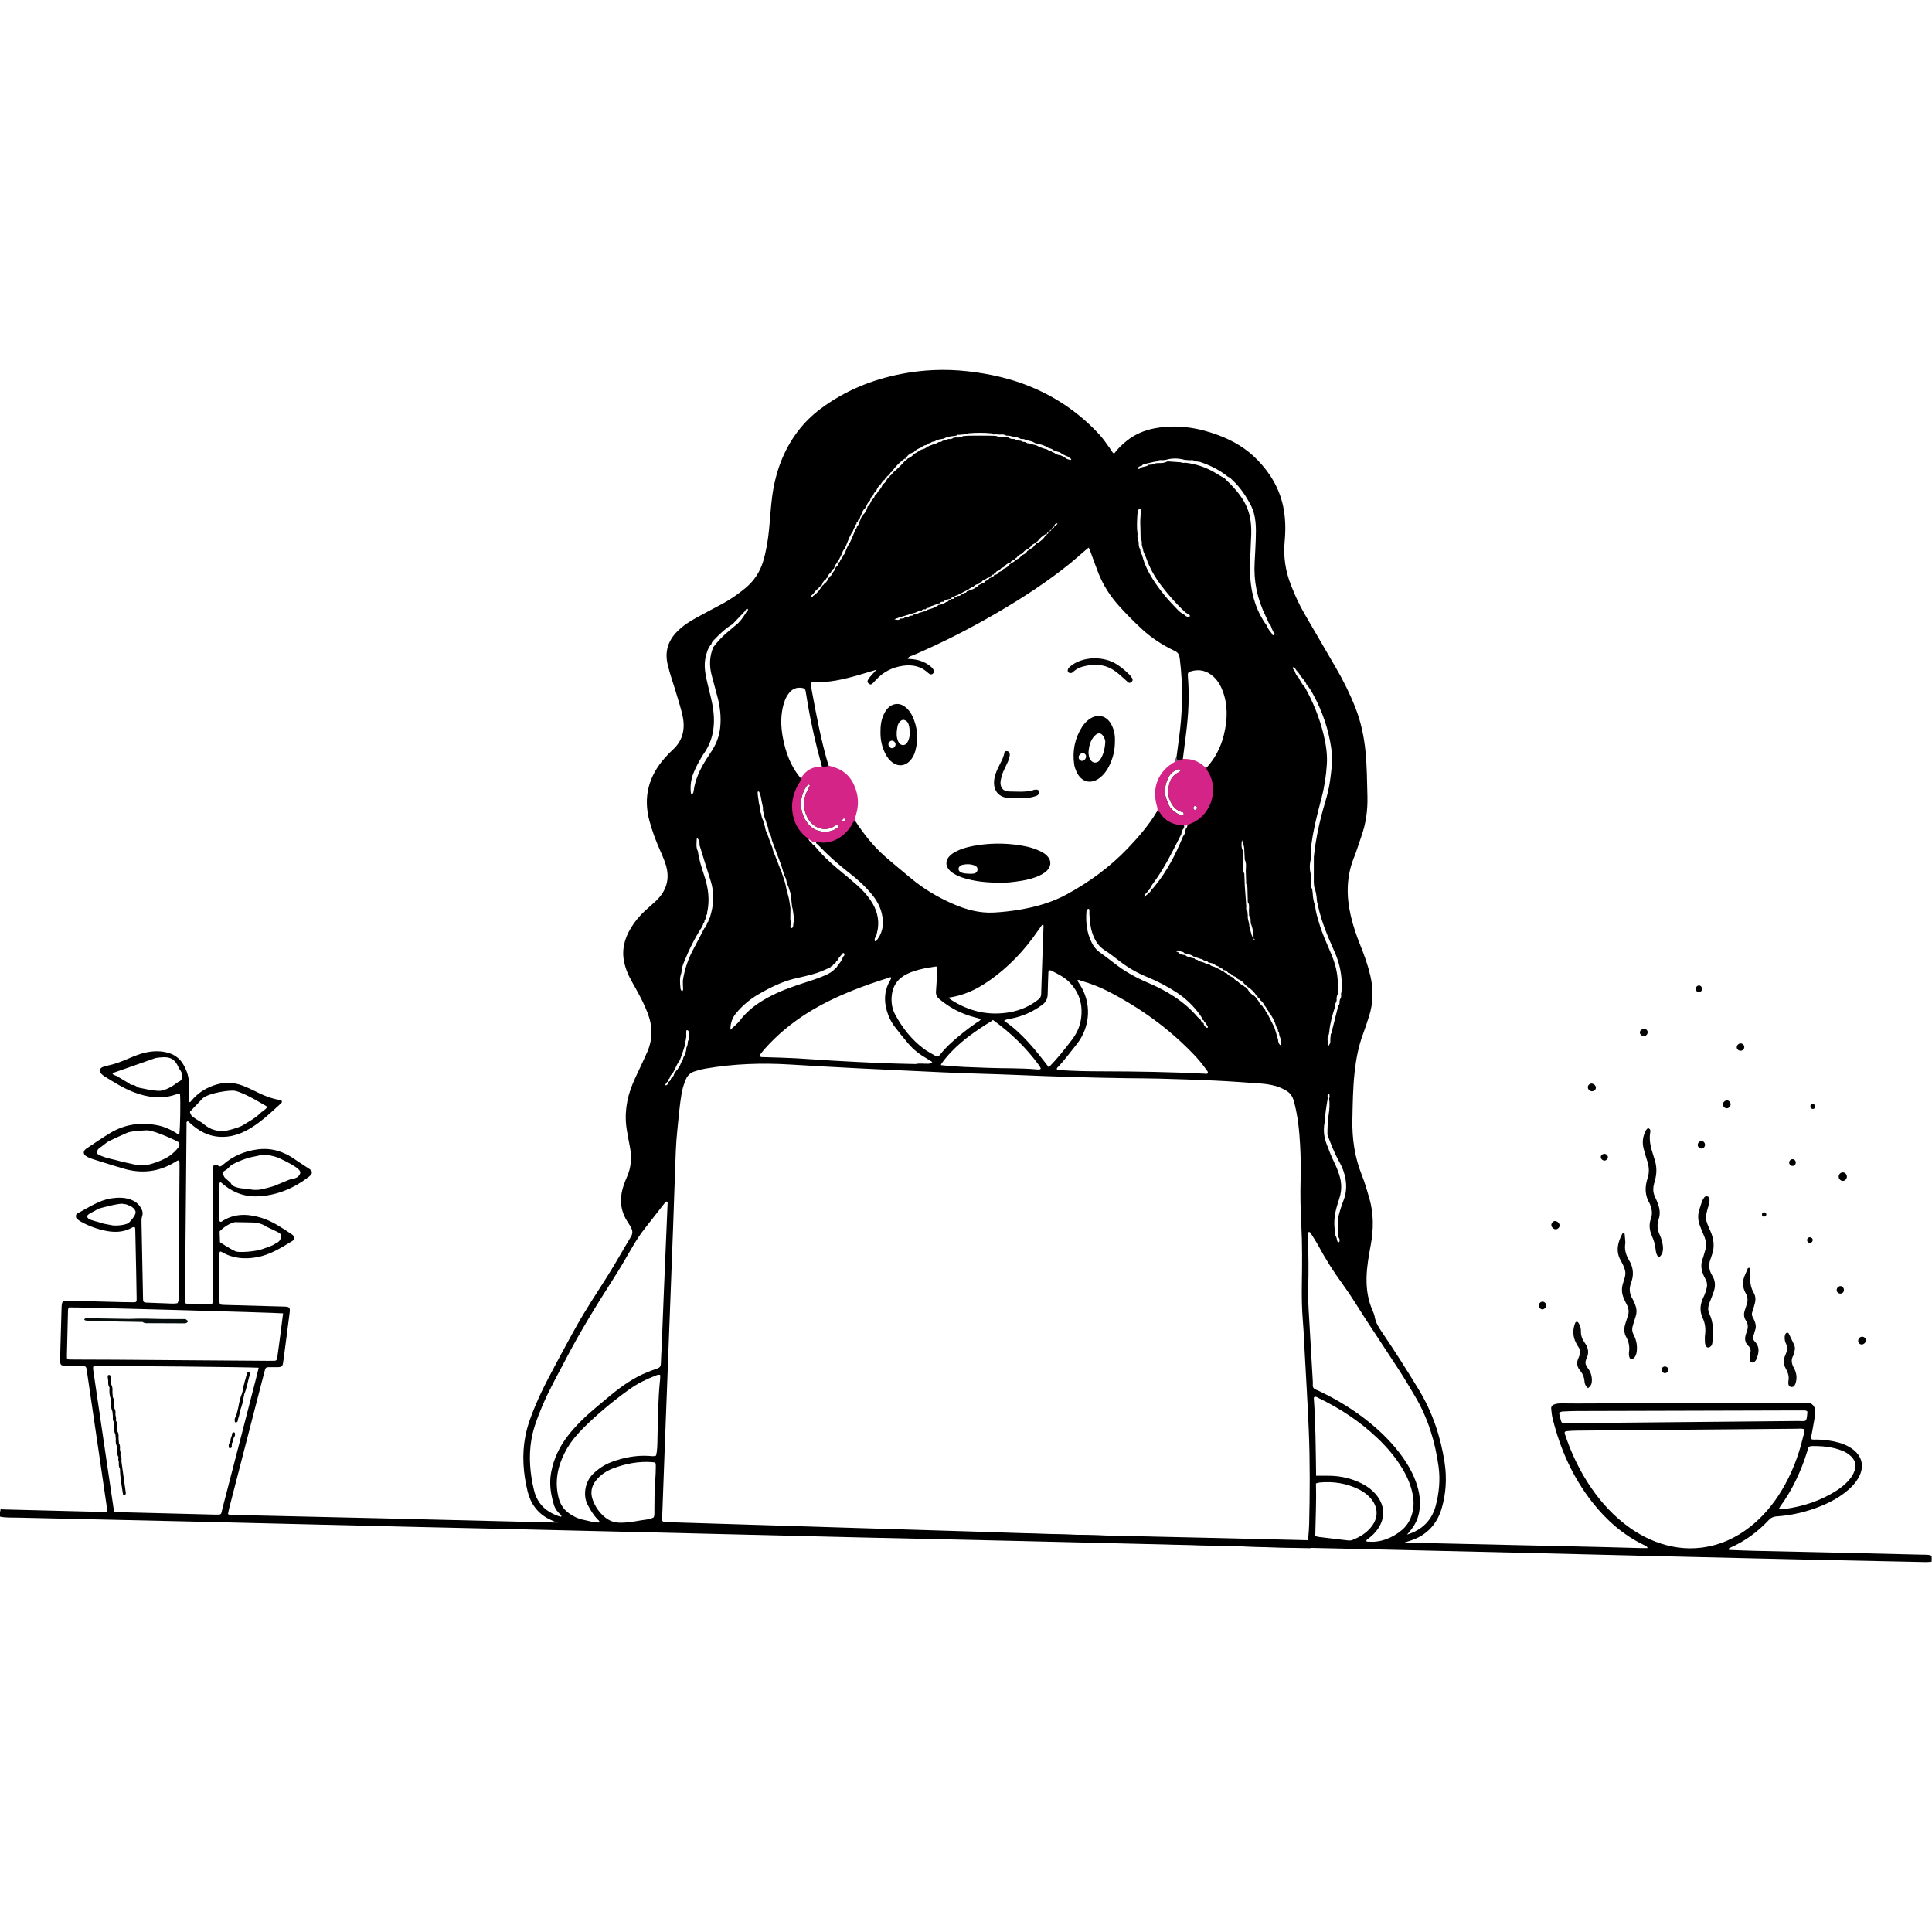 <svg xmlns="http://www.w3.org/2000/svg" enable-background="new 0 0 2793 2793" viewBox="0 0 2793 2793" id="young-lady-working-on-laptop"><g><g><g><path d="M2088.366,2114.141c-5.779-37.639-17.773-73.237-37.772-106.017c-17.037-27.924-34.575-55.508-52.947-82.563
				c-4.507-6.637-8.758-13.239-10.175-21.375c-0.615-3.531-2.019-6.987-3.469-10.299c-6.543-14.945-8.721-30.605-8.418-46.799
				c0.301-16.08,3.239-31.803,6.104-47.516c4.106-22.515,4.314-44.86-1.992-66.967c-3.283-11.51-6.655-23.066-11.078-34.166
				c-10.273-25.781-14.1-52.572-13.519-80.057c0.476-22.524,0.7-45.064,3.12-67.528c2.072-19.233,5.526-38.06,12.346-56.228
				c3.06-8.152,5.681-16.471,8.385-24.753c6.368-19.499,6.751-39.202,2.149-59.14c-3.524-15.27-8.77-29.954-14.634-44.43
				c-5.6-13.826-10.331-27.911-13.706-42.446c-6.654-28.654-6.444-56.853,4.792-84.556c3.951-9.742,6.822-19.916,10.375-29.825
				c6.71-18.716,9.398-38.036,8.927-57.839c-0.519-21.803-0.705-43.609-2.825-65.361c-2.127-21.832-6.66-43.02-14.694-63.457
				c-7.858-19.988-17.408-39.137-28.201-57.684c-15.344-26.369-30.732-52.714-46.019-79.117
				c-7.293-12.595-13.138-25.873-18.524-39.39c-8.225-20.643-11.489-41.863-9.406-64.051c1.602-17.062,1.312-34.163-2.296-51.025
				c-5.563-25.994-18.758-47.801-37.083-66.724c-15.983-16.505-35.246-27.783-56.644-35.767
				c-29.478-10.998-59.555-15.637-90.901-10.027c-15.365,2.75-29.178,8.533-41.377,18.259c-6.845,5.457-13.101,11.484-18.281,18.548
				c-3.167-1.99-4.337-5.194-6.19-7.837c-5.008-7.146-9.976-14.299-15.948-20.715c-27.134-29.154-59.101-51.452-95.692-67.027
				c-30.306-12.899-62.158-20.006-94.786-23.6c-32.01-3.526-63.912-2.138-95.519,4.03c-42.278,8.25-81.261,24.273-115.963,50.14
				c-12.62,9.406-23.73,20.308-33.228,32.867c-20.91,27.649-32.197,59.185-36.872,93.17c-2.227,16.187-3.019,32.568-4.651,48.842
				c-1.523,15.195-3.93,30.215-8.238,44.945c-4.754,16.256-13.61,29.502-26.709,40.158c-9.898,8.052-20.223,15.422-31.454,21.479
				c-12.461,6.72-25.018,13.263-37.447,20.042c-10.87,5.929-21.278,12.498-29.917,21.601c-12.471,13.141-16.929,28.265-12.91,46.094
				c3.283,14.566,8.533,28.504,12.713,42.78c3.06,10.449,6.476,20.829,8.852,31.437c4.254,18.995,0.874,36.085-14.202,49.777
				c-4.029,3.659-7.779,7.657-11.393,11.735c-23.411,26.42-31.474,56.534-22.168,91.029c3.798,14.077,8.811,27.642,14.672,40.956
				c3.214,7.301,6.468,14.645,8.861,22.235c6.591,20.896,0.849,38.595-14.98,53.291c-5.061,4.698-10.367,9.133-15.421,13.837
				c-7.759,7.222-14.475,15.379-19.957,24.423c-9.363,15.446-13.634,31.98-9.563,50.067c1.604,7.127,4.037,13.969,7.295,20.469
				c3.089,6.164,6.555,12.142,9.92,18.166c6.204,11.106,11.996,22.407,16.564,34.303c7.377,19.211,7.574,38.293-0.983,57.223
				c-2.542,5.623-5.111,11.232-7.694,16.836c-4.256,9.229-8.815,18.331-12.747,27.696c-9.354,22.281-12.681,45.367-8.33,69.337
				c1.232,6.79,2.25,13.625,3.698,20.367c3.378,15.725,2.715,31.013-4.036,45.844c-1.802,3.957-3.307,8.066-4.694,12.19
				c-6.28,18.67-4.949,36.464,6.267,53.106c1.822,2.704,3.54,5.516,4.951,8.449c1.977,4.109,2.012,7.999-0.574,12.279
				c-11.647,19.273-22.568,38.97-34.615,58.019c-14.947,23.635-30.484,46.916-44.136,71.351
				c-7.263,12.999-14.485,26.025-21.468,39.176c-12.94,24.37-26.455,48.467-37.228,73.918
				c-6.364,15.034-12.229,30.202-15.291,46.429c-5.024,26.631-3.021,52.86,3.253,78.881c4.284,17.768,14.16,31.786,30.762,40.244
				c8.411,4.285,17.269,7.523,26.531,9.674c11.722,2.722,23.619,3.927,35.555,5.141c26.996,2.745,53.728,0.822,80.307-4.039
				c4.951-0.906,9.582-3,13.877,1.899c1.638,1.869,4.849,1.001,7.371,1.081c42.88,1.352,85.76,2.724,128.642,4.01
				c37.069,1.112,74.144,2.034,111.21,3.199c55.963,1.759,111.92,3.685,167.881,5.487c45.423,1.463,90.848,2.875,136.274,4.259
				c56.329,1.715,112.659,3.357,168.988,5.068c47.243,1.435,94.485,2.912,141.727,4.394c12.355,0.388,24.704,0.966,37.061,1.279
				c14.537,0.368,29.079,0.517,43.617,0.821c3.593,0.075,6.494-0.616,7.356-4.739c0.347-1.659,1.713-2.288,3.244-2.207
				c2.9,0.155,5.817,0.319,8.682,0.765c16.896,2.625,33.911,4.128,50.942,5.451c13.42,1.042,26.764,1.296,40.222-0.75
				c12.314-1.873,24.021-5.535,35.761-9.309c23.647-7.601,38.857-23.662,45.671-47.271
				C2090.557,2158.505,2091.753,2136.197,2088.366,2114.141z M1942.595,1734.431c-3.473,9.136-6.592,18.39-8.448,28.019v0
				c0.226,8.726,0.451,17.453,0.677,26.179h0c1.516,1.298,1.863,3.032,1.766,4.898c-0.053,1.027-0.21,2.21-1.459,2.321
				c-0.544,0.049-1.467-0.589-1.682-1.129c-0.514-1.288-0.709-2.704-1.033-4.068c-0.245-2.986-3.232-5.294-2.132-8.613
				c-2.659-13.099-1.182-25.927,2.555-38.598c1.125-3.815,2.28-7.622,3.518-11.401c3.747-11.435,3.283-22.873-0.384-34.154
				c-1.894-5.827-4.211-11.573-6.923-17.065c-4.335-8.781-7.799-17.887-11.253-27.02c-3.802-10.054-5.009-20.315-2.879-30.904
				c0.757-11.735,2.473-23.344,4.531-34.91c-0.113-2.562-1.131-5.313,1.52-7.299c1.584,2.307,1.427,4.75,0.561,7.247
				c0.852,7.513,0.574,15.076-0.601,22.455c-1.587,9.958-1.872,19.921-1.901,29.937c4.976,13.596,10.253,27.041,17.378,39.719
				c4.273,7.601,7.302,15.82,8.749,24.428C1946.859,1714.608,1946.306,1724.67,1942.595,1734.431z M1869.704,964.542
				c0.324-0.235,1.661,0.551,2.248,1.147c0.67,0.681,1.024,1.674,1.516,2.532c0,0,0,0,0,0.001l0.001,0
				c2.472,2.688,4.931,5.386,6.46,8.769c3.495,3.988,7.155,7.86,9.062,12.958v0c0,0,0,0,0,0c3.778,3.957,6.508,8.64,9.105,13.387
				c13.323,24.348,22.323,50.125,26.346,77.681c2.34,16.031,0.597,31.788-1.642,47.577c-1.475,10.401-3.897,20.588-6.935,30.669
				c-7.844,26.033-13.702,52.502-16.491,79.595c-0.019,12.396-0.038,24.793-0.057,37.189c0.194,1.979,0.387,3.958,0.581,5.937
				c2.484,6.501,3.53,13.281,3.921,20.188c0.193,1.16,0.385,2.32,0.578,3.48v0c1.5,1.475,1.761,3.265,1.332,5.231
				c5.064,22.729,14.204,43.975,23.613,65.134c6.237,14.025,9.815,28.712,10.33,44.097c0.194,5.795,0.197,11.58-1.026,17.291
				c0.481,2.678,0.34,5.228-1.531,7.42c-0.231,1.164-0.461,2.328-0.692,3.492c0,0,0,0,0,0c0.377,1.972,0.082,3.74-1.54,5.109
				c0.237,0.586,0.102,1.069-0.406,1.446c0,0,0,0,0,0c-2.682,10.637-5.345,21.278-8.058,31.906
				c-0.689,2.701-0.275,5.749-2.445,7.999c-0.214,1.916-0.428,3.831-0.642,5.747c-0.044,1.464-0.088,2.927-0.132,4.392c0,0,0,0,0,0
				c0,0,0,0,0,0c0.413,2.959-1.34,4.969-2.762,7.452c-1.37-1.976-1.31-3.636-0.941-5.336c-0.197-3.796-1.166-7.69,1.422-11.13
				c0,0,0,0,0,0s0,0,0,0c0.236-1.296,0.473-2.593,0.709-3.889c1.126-12.779,4.609-25.015,8.56-37.144
				c-0.206-2.527,0.328-4.848,1.909-6.878c-0.25-0.675-0.149-1.292,0.301-1.853c-0.37-3.302,0-6.469,1.713-9.392
				c0.564-13.836-0.054-27.545-3.768-41.009c-1.645-5.965-3.793-11.71-6.174-17.401c-6.155-14.712-12.987-29.171-17.359-44.566
				c-2.273-8.002-5.051-15.916-5.475-24.344c-2.488-5.86-3.25-12.061-3.627-18.339c-0.244-1.927-0.488-3.855-0.732-5.782v0
				c-2.228-3.625-2.093-7.581-1.624-11.584c-0.168-3.401-0.336-6.803-0.504-10.205c0-0.001,0-0.002,0-0.002
				c-1.759-6.981-1.75-13.964-0.007-20.947c-0.534-16.097,2.206-31.85,5.511-47.471c2.928-13.836,6.405-27.568,10.055-41.235
				c4.332-16.219,6.765-32.734,7.791-49.411c0.874-14.209-1.31-28.222-4.629-42.077c-5.872-24.515-15.224-47.616-27.559-69.553
				c-3.868-3.747-6.153-8.529-8.637-13.181c-2.933-2.445-4.392-5.787-5.638-9.259c-0.276-0.677-0.552-1.353-0.827-2.03v0
				c-0.298-0.158-0.689-0.245-0.877-0.488C1869.224,966.818,1868.202,965.635,1869.704,964.542z M1845.301,1485.025
				c1.976,1.352,2.374,3.328,2.187,5.535c-0.05,0.504,0.03,0.95,0.18,1.364c-0.113-0.429-0.172-0.883-0.179-1.361
				c1.116,0.914,1.681,2.081,1.601,3.539c0.206,1.14,0.412,2.281,0.617,3.421c0,0.001,0,0.002,0,0.004
				c1.945,3.833,2.437,7.822,1.687,12.707c-0.083,0.539-0.767,0.741-1.118,0.324c-2.125-2.523-2.451-5.143-2.669-7.811
				c-1.509-5.089-3.017-10.178-4.526-15.268c-0.453-0.491-0.62-1.065-0.502-1.722v0c-3.43-6.734-6.86-13.468-10.291-20.202
				c-1.382-1.87-2.987-3.615-3.353-6.048c-1.822-1.066-2.78-2.785-3.527-4.663c-2.982-2.336-5.232-5.231-6.679-8.74
				c-0.895-0.449-1.624-1.018-1.582-2.154c0,0,0,0,0,0c0,0,0,0,0,0c-0.466-0.588-0.931-1.177-1.397-1.765
				c-0.82-0.837-1.64-1.674-2.46-2.511c0,0,0,0,0,0c-3.462-1.731-6.379-4.384-8.431-7.666l-1.402-2.243
				c-1.137-0.564-2.201-1.199-2.462-2.596c-1.709-0.277-2.767-1.463-3.787-2.698c-3.678-1.322-6.338-4.041-9.091-6.632
				c-1.822-0.793-3.586-1.655-4.421-3.643c-0.656-0.473-1.312-0.944-1.968-1.416v0c0,0,0,0,0,0
				c-3.208-1.469-6.297-3.109-8.544-5.957c0,0,0,0,0,0c-2.019,0.12-3.175-1.277-4.421-2.515c-0.001-0.001-0.001-0.001-0.003-0.002
				c0,0,0,0,0,0.001c-1.927-0.016-3.123-1.415-4.54-2.404c0,0,0-0.001,0-0.002c-0.001,0-0.001,0-0.002,0
				c-2.808-1.371-5.616-2.743-8.424-4.114c0,0,0-0.001,0-0.001c0,0,0,0,0,0.001c-2.548-0.834-5.395-1.084-7.079-3.613
				c-0.634,0.041-1.206-0.121-1.72-0.488c-2.643,0.517-4.492-1.405-6.713-2.185c-3.23-1.016-6.701-1.465-9.313-3.942
				c-1.606-0.114-3.26-0.122-4.071-1.919c-1.263-0.298-2.526-0.595-3.786-0.892c0,0,0,0,0,0c-3.358-0.775-6.867-1.182-9.451-3.854
				c-0.475,0.085-0.909-0.01-1.302-0.286c-3.737-0.206-7.04-1.359-9.505-4.346c-0.654-0.134-1.667-0.057-1.893-0.442
				c-0.756-1.289,0.349-1.585,1.303-1.722c2.169-0.312,4.087,0.297,5.726,1.76c1.482,0.33,3.173,0.245,3.946,1.985
				c0,0,0,0.001,0.001,0.001c0,0,0,0,0,0c1.423,0.384,2.846,0.768,4.27,1.153c-0.001,0.001-0.002,0.002-0.004,0.003
				c0.002-0.001,0.004-0.001,0.005-0.002c3.037,1.06,6.511,1.072,8.889,3.71c0,0,0,0.001-0.001,0.001c0,0,0.001-0.001,0.001-0.001
				c0.735-0.078,1.391,0.116,1.967,0.58c2.208,0.774,4.417,1.548,6.625,2.323c2.337,0.906,5.022,0.993,6.918,2.938
				c2.263,0.534,4.829,0.401,6.237,2.824c0,0,0,0,0,0v0c0.713,0.153,1.427,0.306,2.142,0.46c0,0,0,0,0,0.001c0,0,0.001,0,0.001,0
				c3.308,0.51,6.395,1.505,8.799,4.003c2.603,0.688,5.013,1.706,6.729,3.918c0,0,0,0,0,0c1.708,0.323,3.525,0.464,4.161,2.54
				c3.182,0.165,5.355,2.005,7.226,4.348c2.701,0.273,4.619,1.762,6.104,3.927l0,0c0.794-0.096,1.415,0.187,1.863,0.849l0,0l0,0
				c2.086,0.235,3.49,1.442,4.524,3.176c0,0,0,0.001,0.001,0.001c0,0,0,0,0,0c0.675,0.423,1.351,0.847,2.027,1.271
				c-0.004,0.003-0.009,0.006-0.013,0.009c0.005-0.003,0.01-0.005,0.014-0.008c3.446,1.298,6.315,3.358,8.45,6.389c0,0,0,0,0,0l0,0
				c0.693,0.729,1.387,1.459,2.081,2.189l0.477,0.357c1.169-0.045,1.714,0.679,2.047,1.663c5.408,3.394,9.851,7.749,13.177,13.218
				c1.027,0.412,1.758,1.059,1.806,2.251c1.796,0.868,2.801,2.45,3.714,4.115c2.462,1.652,4.196,3.863,5.13,6.687c0,0,0,0,0,0.001
				c0,0,0,0,0-0.001c1.794,1.923,3.628,3.819,4.227,6.517c1.409,1.046,2.447,2.341,2.758,4.122c0,0-0.001,0.001-0.001,0.001
				c0,0,0.001,0,0.001-0.001c5.001,5.853,8.39,12.552,10.477,19.936C1845.236,1483.796,1845.412,1484.367,1845.301,1485.025z
				 M1177.055,1222.02c-2.124-0.795-3.198-2.599-4.251-4.423c0-0.001-0.001-0.001-0.001-0.002c0,0,0,0,0,0
				c-2.165-0.968-3.405-2.709-4.099-4.908c1.488,0.052,3.092-0.29,4.157,1.212c2.306,1.094,4.612,2.187,6.917,3.281
				c0.058,0.628,0.072,1.256,0.041,1.886c0.827,0.669,1.738,1.257,2.469,2.018c14.299,14.885,29.541,28.7,45.936,41.269
				c11.789,9.037,22.659,19.086,32.146,30.595c6.777,8.22,11.943,17.288,14.367,27.645c2.979,12.724,2.386,25.098-5.54,36.25
				c-0.757,1.164-1.418,2.41-2.319,3.448c-0.339,0.39-1.446,0.606-1.819,0.348c-0.455-0.316-0.713-1.221-0.69-1.859
				c0.063-1.82,0.455-3.568,2.098-4.72c0.877-3.873,2.012-7.708,2.585-11.625c2.214-15.129-2.141-28.661-10.567-41.059
				c-5.527-8.132-12.2-15.317-19.542-21.803c-8.683-7.671-17.575-15.115-26.54-22.457
				C1199.49,1246.542,1187.528,1235.039,1177.055,1222.02C1177.056,1222.02,1177.056,1222.02,1177.055,1222.02
				C1177.056,1222.02,1177.055,1222.02,1177.055,1222.02z M1167.44,1182.125c7.871,15.048,25.256,21.302,39.438,11.812
				c0.891-0.596,1.883-1.115,2.903-1.414c0.55-0.162,1.483,0.008,1.852,0.398c0.797,0.844,0.885,1.984-0.049,2.839
				c-3.554,3.249-7.762,5.267-12.466,6.162c-2.126,0.405-4.319,0.46-4.392,0.468c-10.977,0.414-18.402-2.95-24.516-9.169
				c-13.693-13.927-17.099-38.519-3.974-57.046c0.578-0.816,1.635-1.309,2.515-1.883c0.277-0.181,0.895-0.305,1.027-0.159
				c0.436,0.486,1.151,1.3,0.996,1.644c-1.178,2.617-2.574,5.136-3.834,7.718C1160.614,1156.451,1160.769,1169.371,1167.44,1182.125
				z M1219.953,1183.065c1.204,0.159,1.976,1.005,1.969,2.005c-0.01,1.471-1.193,2.318-2.538,2.588
				c-0.492,0.098-1.382-0.354-1.641-0.81C1217.076,1185.671,1218.564,1183.299,1219.953,1183.065z M1258.018,1422.324
				c9.224-3.277,18.594-6.142,27.897-9.196c0.97-0.589,1.877-0.535,2.709,0.269c-0.409,0.979-0.699,2.03-1.245,2.925
				c-10.05,16.472-9.843,33.591-3.241,51.102c2.314,6.137,5.515,11.862,9.468,17.037c6.373,8.343,12.966,16.532,19.782,24.517
				c7.354,8.615,16.242,15.454,26.095,21.051c2.799,1.59,5.457,3.426,8.18,5.149c0,0.001,0,0.002,0,0.003
				c-1.421,2.594-3.893,2.492-6.365,2.579c-5.907,0.206-11.85-0.917-17.725,0.459c-16.708-0.445-33.424-0.676-50.121-1.386
				c-23.607-1.004-47.204-2.263-70.795-3.602c-17.78-1.009-35.533-2.489-53.315-3.432c-14.156-0.75-28.337-1.007-42.507-1.478
				c-1.817-0.06-3.638-0.03-5.45-0.156c-2.77-0.194-3.606-2.117-1.81-4.5c2.184-2.896,4.476-5.725,6.9-8.423
				c17.105-19.046,36.558-35.298,58.094-49.138C1193.777,1447.334,1225.458,1433.891,1258.018,1422.324z M1335.081,1515.874
				c-17.275-13.16-30.53-29.862-40.813-48.883c-4.394-8.128-5.98-17.066-5.231-26.329c1.212-14.981,8.457-25.934,22.015-32.561
				c7.198-3.518,14.874-5.746,22.629-7.531c6.608-1.521,13.374-2.358,19.808-3.452c1.581,1.936,1.541,3.73,1.436,5.561
				c-0.581,10.139-0.928,20.298-1.8,30.411c-0.423,4.905,1.286,8.226,4.928,11.271c14.689,12.285,31.181,21.021,49.7,25.919
				c3.367,0.891,6.726,1.812,10.091,2.72c-1.023,3.096-3.701,3.837-5.723,5.196c-12.369,8.316-23.918,17.671-35.082,27.509
				c-6.816,6.007-13.064,12.579-18.686,19.731c-1.557,1.981-3.433,2.513-5.666,1.173
				C1346.791,1523.07,1340.52,1520.017,1335.081,1515.874z M1370.804,1442.342c22.823-3.179,40.93-12.089,57.836-23.683
				c28.786-19.742,52.343-44.662,72.027-73.366c2-2.917,4.084-5.777,5.905-8.346c2.364,0.086,2.017,1.43,1.984,2.362
				c-1.147,32.635-2.398,65.268-3.418,97.907c-0.118,3.77-1.775,5.936-4.479,8.062c-11.948,9.393-25.546,15.25-40.342,17.946
				c-30.693,5.591-59.034-0.936-85.146-17.741C1374.276,1444.908,1373.44,1444.244,1370.804,1442.342z M1360.975,1537.704
				c0.002-0.001,0.002-0.002,0.004-0.003c16.789-23.48,39.328-40.484,63.227-55.902c3.885-2.506,8.083-4.568,11.24-7.3
				c25.803,18.661,47.913,39.99,66.275,65.099c1.056,1.444,1.994,2.996,2.776,4.601c0.172,0.354-0.476,1.586-0.875,1.653
				c-1.412,0.24-2.893,0.295-4.324,0.164c-23.547-2.159-47.185-1.369-70.762-2.273c-22.835-0.875-45.724-1.285-68.466-3.963
				C1360.376,1539.089,1360.677,1538.396,1360.975,1537.704z M1451.586,1475.713c4.077-2.748,7.42-2.706,10.595-3.32
				c16.268-3.149,30.909-9.787,44.325-19.596c5.614-4.104,7.879-9.106,8.084-15.579c0.172-5.438,0.269-10.879,0.436-16.318
				c0.155-5.076,0.304-10.153,0.564-15.223c0.137-2.681,1.905-3.719,4.417-2.434c9.039,4.626,18.337,9.075,25.573,16.309
				c14.87,14.867,20.226,33.12,17.12,53.764c-1.644,10.931-6.175,20.747-12.906,29.592c-10.324,13.563-20.76,27.016-33.659,39.931
				C1496.784,1517.621,1477.727,1493.523,1451.586,1475.713z M1530.52,1541.47c9.325-10.218,17.628-21.254,26.181-32.104
				c19.345-24.54,22.617-59.681,2.857-88.378c-0.79-1.147-1.406-2.414-2.097-3.616c2.096-1.586,3.728-0.094,5.289,0.371
				c13.23,3.939,26.159,8.65,38.482,14.973c46.288,23.751,88.071,53.604,124.145,91.248c6.807,7.103,13.109,14.61,18.732,22.677
				c0.978,1.403,2.627,2.651,1.953,4.836c-1.475,1.462-3.329,0.747-4.983,0.663c-49.034-2.483-98.105-3.287-147.194-3.375
				c-20.727-0.037-41.447-0.358-62.133-1.822c-1.351-0.095-2.869,0.25-3.944-1.224
				C1527.481,1543.606,1529.393,1542.705,1530.52,1541.47z M1574.898,1321.855c0.606,10.155,1.505,20.222,5.232,29.886
				c3.492,9.055,8.413,16.594,16.874,21.973c7.946,5.051,15.321,11.017,22.828,16.738c11.911,9.076,24.831,16.319,38.674,21.996
				c15.144,6.21,29.598,13.76,43.259,22.794c12.55,8.3,23.198,18.611,32.119,30.704c1.93,2.617,3.901,5.257,4.729,8.508c0,0,0,0,0,0
				h0c1.466-0.181,1.649,0.899,1.891,1.922c0.001,0.001,0.002,0.003,0.003,0.004c0.722,0.801,1.444,1.603,2.167,2.405v0
				c0,0,0,0,0.001,0c1.117,1.695,2.301,3.352,3.305,5.111c0.259,0.453,0.148,1.371-0.167,1.804
				c-0.194,0.267-1.253,0.246-1.651-0.034c-1.694-1.193-3.143-2.648-3.876-4.666v0c-0.261-0.554-0.279-1.116-0.054-1.685
				c-2.114-1.001-3.85-2.349-4.402-4.786c-1.583-1.485-3.32-2.838-4.727-4.474c-19.657-22.854-44.741-37.979-72.029-49.567
				c-17.521-7.441-33.805-16.63-48.724-28.388c-6.557-5.167-13.235-10.196-20.059-15.002c-5.203-3.664-8.985-8.324-11.84-13.936
				c-7.315-14.38-9.094-29.693-7.844-45.525c0.08-1.019,0.654-2.08,1.253-2.944c0.345-0.498,1.256-0.949,1.812-0.852
				c0.493,0.087,1.176,0.943,1.206,1.491C1574.998,1317.501,1574.768,1319.688,1574.898,1321.855z M1655.129,1295.542
				c-0.048-1.806,0.426-3.374,2.02-4.431c0.001,0.001,0.001,0.001,0.002,0.002c0,0,0,0,0-0.001c0.623-0.696,1.248-1.392,1.872-2.088
				c0.078-0.188,0.164-0.291,0.258-0.291c0.252-1.021,0.534-2.011,1.917-1.879c1.799-3.117,3.293-6.465,5.446-9.315
				c15.788-20.904,27.211-44.313,39.027-67.502c0.657-1.289,1.342-2.564,2.014-3.845c0.522-3.388,1.351-6.644,3.928-9.15
				c-0.067-0.665,0.09-1.273,0.471-1.822c-0.298-0.678-0.408-1.386-0.33-2.122c1.584-0.604,3.089-2.548,4.846-0.294
				c-0.183,1.907-0.557,3.732-2.243,4.964c0.09,0.641-0.055,1.223-0.436,1.747c-0.19,3.553-1.193,6.798-3.596,9.513v0c0,0,0,0,0,0
				c-10.97,26.497-23.768,51.944-42.543,73.947c-1.17,1.371-2.521,2.588-3.787,3.877c0,0,0,0-0.001,0
				c-0.591,2.381-2.29,3.666-4.45,4.494c-0.167,1.308-1.022,1.999-2.175,2.422c-0.306,1.081-1.02,1.703-2.122,1.892
				c-0.187,0.299-0.434,0.878-0.551,0.853C1653.932,1296.349,1654.089,1295.968,1655.129,1295.542L1655.129,1295.542z
				 M1689.947,1153.828c0.463,0.976,0.991,1.926,1.38,2.931c3.452,8.922,9.185,15.319,18.909,17.529
				c0.605,0.137,0.957,1.706,1.218,2.665c0.035,0.128-1.147,0.786-1.808,0.87c-4.246,0.537-7.758-1.41-10.94-3.782
				c-5.286-3.939-9.502-8.764-11.005-15.456c-5.683-11.211-4.057-22.37,0.699-33.271c2.346-5.378,6.524-9.458,11.761-12.294
				c1.627-0.881,3.389-1.289,5.2-0.862c0.527,0.125,0.981,0.815,1.326,1.34c0.149,0.228,0.069,0.839-0.135,1.024
				c-0.789,0.714-1.587,1.496-2.528,1.952c-12.153,5.882-14.94,16.635-14.92,28.776
				C1689.109,1148.109,1689.652,1150.968,1689.947,1153.828z M1717.435,980.354c-0.113-1.445-0.29-2.891-0.297-4.337
				c-0.017-3.303,0.858-4.381,4.12-5.395c12.566-3.908,23.597-1.082,33.167,7.72c6.839,6.29,11.05,14.268,14.037,22.929
				c4.819,13.974,5.766,28.441,4.111,42.947c-2.814,24.672-11.358,47.054-28.4,65.663c-11.679-3.422-22.19-9.999-34.158-12.642
				c1.586-12.569,3.187-25.136,4.754-37.707C1718.05,1033.221,1719.505,1006.847,1717.435,980.354z M1730.608,1168.276
				c-0.48,1.441-1.467,2.393-2.961,2.56c-1.684,0.188-3.034-1.895-2.415-3.678c0.507-1.463,1.531-2.278,3.163-1.942
				C1729.682,1165.481,1730.81,1167.092,1730.608,1168.276z M1799.477,1242.898
				C1799.477,1242.898,1799.477,1242.898,1799.477,1242.898c2.686,5.067,1.706,10.485,1.511,15.827c0,0,0,0,0,0
				c0.206,6.389,0.411,12.778,0.618,19.166c0,0,0,0,0,0c1.697,2.068,1.726,4.573,1.796,7.045c0.181,6.364,0.318,12.729,0.472,19.093
				c0,0.001,0,0.003,0,0.004c2.591,3.489,1.851,7.467,1.663,11.364c0,0,0,0,0,0c0.075,2.852,0.151,5.703,0.226,8.554
				c3.222,3.033,1.753,7.13,2.435,10.74c2.753,7.038,4.306,14.297,4.054,21.889c0.022,0.023,0.041,0.047,0.063,0.069l0,0
				c0.004,0.037,0.006,0.074,0.009,0.11c0.495,0.401,1.083,0.74,1.424,1.245c0.504,0.749,0.185,1.359-0.69,1.463
				c-0.148,0.018-0.463-0.501-0.525-0.807c-0.126-0.622-0.151-1.265-0.209-1.901c-0.023-0.019-0.049-0.037-0.072-0.056
				c0.001-0.042-0.001-0.082,0.001-0.124c-2.818-2.941-3.244-6.885-4.339-10.536c-0.712-2.377-1.256-4.805-1.876-7.21
				c-0.001,0-0.001,0.001-0.002,0.001c0.229-5.132-2.839-9.787-2.155-14.982c0,0,0,0-0.001,0c-0.178-2.086-0.358-4.173-0.537-6.259
				l0,0c-2.115-1.98-2.027-4.472-1.633-7.035c-0.733-10.145-1.466-20.289-2.198-30.434c0,0,0-0.001,0.001-0.001
				c0,0-0.001,0.001-0.001,0.001c-0.207-5.615-0.413-11.231-0.62-16.846c-2.839-5.808-1.739-11.958-1.569-18.028
				c-0.125-5.045-0.251-10.089-0.376-15.134c0,0,0,0,0,0c-2.829-4.926-2.327-10.183-1.513-15.51
				c2.043,5.025,3.657,10.11,3.431,15.604C1799.069,1234.44,1799.273,1238.669,1799.477,1242.898z M1645.228,676.046
				c1.014-0.99,1.926-2.099,3.515-2.113c0.596-0.398,1.251-0.601,1.966-0.612c0.001-0.001,0.002-0.001,0.003-0.002
				c1.547-2.512,4.244-2.58,6.702-3.155c3.662-0.849,7.324-1.698,10.986-2.547c0,0,0,0,0,0c1.29-0.201,2.58-0.403,3.869-0.604
				c2.13-1.624,4.529-2.154,7.156-1.76v0c0.709-0.013,1.416-0.025,2.124-0.037c0,0.001,0,0.002,0,0.003
				c0.001-0.001,0.001-0.002,0.002-0.003c1.193-0.13,2.386-0.26,3.579-0.39c0.001,0,0.003,0,0.004,0c-0.001,0-0.001,0-0.002,0
				c9.192-2.77,18.389-2.53,27.589-0.028c0,0-0.001,0-0.001,0c0,0,0.001,0,0.001,0c2.614,0.189,5.228,0.379,7.842,0.568
				c0,0,0.001,0,0.001,0c0,0,0,0,0,0c2.718-0.424,5.308-0.224,7.568,1.567c2.466,0.335,5.072,0.27,7.377,1.07
				c14.226,4.935,27.668,11.402,39.398,21.041c3.198,1.121,5.38,3.63,7.705,5.859c10.595,10.157,18.741,22.179,25.445,35.108
				c8.093,15.607,7.935,32.894,7.309,49.987c-0.398,10.876-0.935,21.749-1.582,32.613c-1.635,27.47,3.772,53.459,15.94,78.095
				c1.599,3.238,2.969,6.589,4.445,9.888c0,0,0,0,0,0c2.546,2.257,3.592,5.316,4.513,8.442v0c0.001,0.001,0.001,0.003,0.002,0.004
				c0.484,0.803,0.893,1.642,1.227,2.517c0.355,0.722,0.71,1.445,1.064,2.167c0,0,0,0,0,0c0.591,0.828,1.498,1.593,1.68,2.502
				c0.021,0.108,0.031,0.219,0.031,0.332c0.001,1.375-1.641,2.179-2.8,1.438c-0.163-0.104-0.32-0.217-0.467-0.341
				c-0.47-0.398-0.585-1.215-0.859-1.844c-2.433-3.418-5.644-6.347-6.688-10.639c-17.94-24.394-24.731-52.215-24.737-81.962
				c-0.003-13.804,0.825-27.61,1.285-41.414c0.048-1.453,0.165-2.903,0.241-4.355c1.761-33.438-5.178-54.363-35.981-83.572
				c-0.774-0.734-1.461-1.56-2.188-2.343c-3.425-1.978-6.927-3.831-10.26-5.953c-14.286-9.094-29.776-14.769-46.623-16.675
				c-2.345,0.445-4.595,0.311-6.722-0.602c-6.463-0.46-12.266-0.873-18.73-1.333l-1.349,0.417c-4.032,2.163-8.41,2.151-12.81,2.001
				c-1.186,0.132-2.361,0.263-3.54,0.394c-0.002-0.002-0.003-0.004-0.005-0.005c0,0.002,0.001,0.003,0.002,0.006
				c-3.059,2.206-6.67,1.844-10.132,2.176c-0.002,0.001-0.004,0.002-0.006,0.003c-2.575,2.873-6.467,2.206-9.609,3.563v0
				c-0.593,0.472-1.266,0.679-2.021,0.621c-0.399,1.101-1.222,1.672-2.35,1.794c-0.314,0.034-0.682-0.044-0.966-0.188
				C1644.489,677.297,1644.502,676.755,1645.228,676.046z M1644.219,744.894c0.156-2.926,0.684-5.748,2.135-9.086
				c0.538-1.238,2.363-0.937,2.5,0.406c0.747,7.288-0.684,13.48-0.423,19.63c0.307,7.225,0.333,14.461,0.483,21.692
				c0,0.002,0.001,0.004,0.001,0.006c1.336,3.104,2.16,6.3,1.689,9.721c0.861,3.494,1.723,6.988,2.584,10.482
				c1.285,2.948,2.779,5.823,3.819,8.854c4.964,14.464,12.42,27.553,21.649,39.67c10.718,14.073,22.293,27.381,35.439,39.267
				c1.653,1.01,3.306,2.021,5.121,3.13c1.709,1.044,0.742,3.68-1.238,3.379c-2.673-0.407-4.658-2.007-6.527-3.979
				c-4.182-1.639-7.193-4.836-10.226-7.92c-13.006-13.227-24.897-27.383-34.811-43.096c-6.788-10.759-12.226-22.167-15.329-34.583
				c-1.462-2.589-2.784-5.222-2.646-8.319c-2.319-3.127-2.336-6.75-2.24-10.396c-0.001-0.006-0.002-0.012-0.004-0.018
				c-1.692-3.755-2.167-7.686-1.664-11.754C1643.202,762.964,1643.736,753.926,1644.219,744.894z M1573.897,791.592
				c0.94,2.181,1.724,3.804,2.35,5.485c3.796,10.197,7.398,20.469,11.362,30.6c6.954,17.77,16.988,33.68,29.745,47.858
				c10.216,11.354,20.94,22.216,32.091,32.65c14.441,13.512,30.786,24.303,48.621,32.696c5.023,2.364,6.74,5.441,7.407,10.659
				c5.055,39.554,4.22,79-1.42,118.411c-1.183,8.268-2.187,16.561-3.272,24.842c-1.809,2.33,0.256,5.414-1.497,7.76
				c-3.622,4.586-9.177,6.847-13.121,11.144c-12.872,14.027-14.919,30.525-11.838,48.42c0.604,3.509,3.796,7.638-1.421,10.459
				c-11.718,19.847-26.615,37.114-42.48,53.743c-25.851,27.093-55.581,48.806-88.366,66.666
				c-21.344,11.626-44.313,18.053-68.008,22.092c-12.152,2.071-24.49,3.398-36.8,4.116c-21.111,1.233-41.017-4.274-60.147-12.72
				c-21.694-9.577-41.982-21.523-60.198-36.824c-12.52-10.518-25.265-20.779-37.541-31.574
				c-17.037-14.983-30.887-32.733-43.28-51.657c-3.487-3.935-1.532-8.216-0.655-12.34c6.273-29.477-4.268-50.364-31.836-62.87
				c-2.311-1.048-4.696-1.953-5.832-4.502c-10.545-35.187-17.319-71.217-23.976-107.272c-0.776-4.202-1.413-8.445-0.888-12.542
				c1.154-0.421,1.831-0.906,2.479-0.87c22.864,1.247,44.716-4.035,66.413-10.277c7.943-2.285,15.84-4.727,25.284-7.553
				c-4.009,4.43-6.95,7.55-9.728,10.811c-1.161,1.363-2.156,2.939-2.898,4.568c-0.861,1.89-0.006,3.506,1.528,4.758
				c1.59,1.297,3.372,1.581,4.928,0.191c1.881-1.679,3.569-3.584,5.266-5.459c10.694-11.821,24.166-18.527,39.761-20.646
				c12.684-1.724,24.631,0.519,34.642,9.342c1.08,0.951,2.151,2.002,3.413,2.634c1.724,0.863,3.539,0.705,4.955-0.819
				c1.366-1.471,1.714-3.316,0.801-5.015c-0.833-1.554-2.002-3.032-3.326-4.201c-7.3-6.446-15.947-9.944-25.532-11.202
				c-2.767-0.364-5.567-0.478-8.646-0.73c1.672-3.892,5.352-4.102,8.134-5.293c42.087-18.032,82.754-38.865,122.25-61.98
				c36.396-21.3,71.709-44.243,104.522-70.836c7.336-5.945,14.34-12.3,21.512-18.447
				C1570.257,794.495,1571.921,793.2,1573.897,791.592z M1330.121,883.448C1330.121,883.448,1330.121,883.447,1330.121,883.448
				c0.698-0.135,1.397-0.269,2.095-0.405c0.014-0.001,0.028-0.009,0.042-0.009c1.259-2.524,3.471-2.438,5.773-2.106
				c0.004-0.003,0.008-0.005,0.012-0.007c1.153-1.959,3.132-2.164,5.104-2.383c0,0,0.001,0,0.001,0
				c1.514-2.561,4.428-2.467,6.723-3.548c0,0,0.001,0.001,0.002,0.001c0,0-0.001-0.001-0.002-0.001
				c2.167-0.774,4.335-1.547,6.503-2.322c0,0,0,0,0,0c0-0.001,0-0.001,0-0.002c0.65-0.372,1.347-0.505,2.09-0.399
				c0,0,0.001,0,0.001,0c1.181-2.163,3.082-2.643,5.341-2.282c0.001-0.001,0.003-0.001,0.004-0.002
				c1.887-2.733,5.101-2.795,7.813-3.869c0,0,0,0,0,0c0,0,0,0,0,0c1.105-0.099,2.211-0.199,3.316-0.298v0
				c0.343-2.686,2.317-2.216,4.099-2.12c0.746-2.949,3.733-2.457,5.617-3.658c1.459-0.739,2.919-1.479,4.378-2.218
				c1.458-0.745,2.916-1.489,4.373-2.234c1.451-0.76,2.902-1.519,4.353-2.279c0-0.001,0-0.002,0-0.004
				c0.734-0.153,1.467-0.31,2.201-0.465c-0.009,0.134-0.013,0.266-0.021,0.4c0.007-0.133,0.014-0.265,0.021-0.398
				c0.611-2.171,2.583-2.348,4.283-2.924c0.358-1.823,1.621-2.01,3.139-1.737c0,0,0,0,0,0c1.285-2.221,3.486-3.03,5.755-3.734
				c0,0,0,0,0,0c0.625-0.114,1.251-0.227,1.876-0.34c0.064-0.022,0.129-0.035,0.194-0.035c0.001,0,0.002,0,0.004-0.001
				c0.618-2.112,2.688-2.341,4.228-3.258c0.967-1.814,2.66-2.521,4.525-2.966c0,0,0.001,0,0.001,0.001c0,0,0-0.001,0-0.001
				c2.027-1.124,3.607-3.229,6.307-2.884l0.002,0.002c-0.017-1.667,1.047-1.973,2.403-1.91c0.605-1.995,2.142-2.496,3.994-2.492
				l0.49,0.406c-0.199-0.167-0.483-0.403-0.486-0.405c0.131-1.505,1.245-1.952,2.462-2.288c0.707-2.202,2.637-2.818,4.524-3.489
				c0,0,0,0,0.001,0.001c0,0,0-0.001,0-0.001c0.671-0.357,1.344-0.714,2.016-1.071c0.778-2.097,2.521-2.932,4.51-3.443c0,0,0,0,0,0
				s0,0,0,0c0.673-0.472,1.347-0.945,2.021-1.419c0.001-0.001,0.002-0.003,0.004-0.004c1.67-2.423,3.923-4.065,6.705-4.995
				c0,0,0,0,0.001,0.001c0,0,0-0.001,0-0.001c0.622-0.202,1.245-0.404,1.867-0.606c0.067-0.04,0.135-0.066,0.205-0.066
				c0.034-1.473,0.909-1.956,2.24-1.901c0.778-1.787,2.127-2.617,4.08-2.434l0.347,0.271c-0.115-0.091-0.34-0.268-0.343-0.269
				c0-1.584,1.186-2.102,2.36-2.632c1.546-2.675,3.954-4.271,6.743-5.39c0,0,0,0,0.001,0.001c0,0,0-0.001,0-0.001
				c0.568-0.34,1.137-0.68,1.706-1.022c0.096-0.107,0.189-0.17,0.281-0.17c1.561-2.663,3.88-4.396,6.724-5.484c0,0,0,0,0,0
				c0,0,0,0,0-0.001c0.691-0.134,1.383-0.269,2.075-0.404c0,0,0.021,0.017,0.021,0.017c0.284,1.663-0.874,2.247-2.088,2.788
				c-1.534,2.823-3.938,4.59-6.896,5.684c-0.49,0.436-1.033,0.787-1.621,1.071c-0.043,0.045-0.087,0.073-0.132,0.073
				c-1.67,2.64-4.008,4.424-6.957,5.422c-0.007,0.004-0.839,0.503-0.839,0.503s-0.961-0.131-0.966-0.132l0.001,0.001
				c-0.576,2.573-2.543,3.531-4.81,4.138c-0.577,0.484-1.151,0.965-1.725,1.447c-0.001,0-0.002-0.001-0.003-0.001
				c0,0.001,0.001,0.002,0.001,0.003c-0.602,0.427-1.205,0.856-1.807,1.284c-0.097,0.143-0.198,0.215-0.303,0.215
				c-0.001,0.001-0.002,0.001-0.002,0.002c-1.614,2.74-4.092,4.38-6.99,5.484c-0.505,0.498-1.106,0.81-1.803,0.937
				c-0.86,2.177-2.636,3.146-4.782,3.625c-0.44,0.404-0.944,0.697-1.495,0.904c-0.045,0.038-0.092,0.058-0.139,0.063
				c-0.008,0.003-0.015,0.008-0.023,0.011c-0.987,2.022-2.583,3.201-4.825,3.489c-0.012,0.007-0.774,0.469-0.774,0.469
				s-0.872-0.108-0.889-0.109l0.001,0.001c-0.789,2.44-2.774,3.307-5.027,3.821c-0.011,0.008-0.751,0.637-0.751,0.637
				s-0.959-0.216-0.959-0.215c0,0-0.016-0.019-0.023-0.027l0.023,0.028c-1.14,2.754-3.676,3.674-6.117,4.718
				c-0.061,0.049-0.124,0.081-0.189,0.081c0,0,0,0,0,0s0,0,0,0c-0.896,2.214-2.865,2.884-4.925,3.425
				c-1.463,0.719-2.927,1.437-4.39,2.156c-0.39,0.609-0.944,0.925-1.664,0.95c0.015,1.231-0.774,1.606-1.819,1.708
				c-2.159,1.996-4.579,3.506-7.525,4.036c-1.371,0.629-2.739,1.257-4.107,1.885c0,0.001,0,0.002,0,0.004
				c-0.72,0.145-1.439,0.293-2.159,0.44c-0.665,2.266-2.331,2.547-4.323,2.183c-0.599,2.39-2.335,2.547-4.326,2.205
				c-0.625,2.418-2.367,2.547-4.373,2.135c-0.896,2.606-2.886,2.69-5.115,2.226c-0.425,3.032-2.549,2.391-4.511,2.096
				c0.209,2.7-1.88,2.134-3.389,2.388c0,0,0,0-0.001,0c-0.784,1.732-2.274,2.256-4.017,2.347c-2.738,2.237-5.994,3.24-9.377,3.942
				c0,0,0,0.001,0,0.001c-0.003,0-0.959,0.296-0.959,0.296l-0.999-0.063c-0.742,1.796-2.287,2.257-4.015,2.414
				c-2.712,2.35-6.148,2.966-9.434,3.943c-0.464,0.267-0.958,0.357-1.484,0.27c-2.536,2.714-6.197,2.705-9.373,3.869
				c0,0,0,0,0,0.001c-0.003,0-0.957,0.332-0.957,0.332l-1.001-0.133c-2.659,1.573-5.364,2.987-8.622,2.475c0,0,0,0-0.001-0.001
				c0,0,0,0,0,0c-1.328,2.947-4.119,2.162-6.458,2.532c-1.702,2.442-4.304,1.779-6.668,1.934c-1.601,2.572-4.195,1.967-6.572,2.056
				c-2.397,3.137-5.569,1.827-8.797,0.982c2.944-1.054,5.888-2.108,8.833-3.162c0,0,0-0.001,0-0.001
				c2.219-0.647,4.438-1.294,6.657-1.941c0-0.001,0-0.001,0-0.002c2.166-0.667,4.33-1.335,6.494-2.003c0,0,0-0.001,0-0.001
				c2.114-0.654,4.228-1.309,6.342-1.963c0.085-0.047,0.17-0.078,0.256-0.079c0.003-0.001,0.005-0.002,0.008-0.003
				c0,0,0,0.001,0,0.001C1324.581,885.765,1326.886,883.075,1330.121,883.448z M1500.228,782.189
				c2.913-4.164,6.726-7.318,11.071-9.878c0,0,0-0.001,0-0.001c0.687-0.107,1.373-0.216,2.059-0.324
				c0-0.016,0.003-0.029,0.002-0.045l0,0c0.012,0,0.022-0.002,0.034-0.002c-0.113-1.539,0.646-2.211,2.145-2.148
				c0-0.011,0.002-0.02,0.002-0.031l0.031,0.03c0,0-0.031-0.03-0.03-0.029c0.011,0,0.02-0.002,0.03-0.002
				c-0.067-1.499,0.675-2.183,2.139-2.14c0.017,1.438-0.713,2.135-2.139,2.14c0,0.011-0.001,0.02,0,0.031
				c-0.012,0-0.021,0.001-0.033,0c-0.006,1.425-0.723,2.139-2.145,2.148c0.001,0.015-0.001,0.027,0,0.042l-0.023-0.026
				c0.01,0.012,0.022,0.026,0.022,0.025c-0.012,0.002-0.024,0.004-0.036,0.006c0.021,1.374-0.812,2.079-1.95,2.543
				c-0.041,0.034-0.081,0.052-0.122,0.052c-2.853,4.381-6.615,7.765-11.222,10.222c0,0,0,0,0,0
				c-0.008,0.004-0.947,0.498-0.947,0.498l-0.981-0.278c0.002,0.013,0,0.024,0.002,0.038l-0.049-0.051l0.048,0.013
				C1497.933,783.421,1499.076,782.802,1500.228,782.189z M1498.09,785.009c0,0,0.049,0.051,0.048,0.051
				c-0.015,0.003-0.03,0.005-0.044,0.008c0.237,1.589-0.853,2.198-2.058,2.722c-1.52,2.847-3.858,4.726-6.87,5.807
				c-0.012,0.006-0.934,0.495-0.934,0.495l-1.003-0.332l-0.022-0.017c-0.196-1.6,0.901-2.158,2.114-2.624
				c1.488-2.789,3.853-4.54,6.727-5.691c0,0,0,0,0-0.001c0.682-0.12,1.364-0.24,2.047-0.36
				C1498.091,785.046,1498.093,785.03,1498.09,785.009z M1522.041,763.189c0.039-0.001,0.071-0.008,0.109-0.01
				c0.081-1.291,0.781-1.961,2.056-2.054c0.002-0.035,0.01-0.065,0.011-0.101l0.103,0.089c-0.041,0.002-0.075,0.01-0.114,0.012
				c-0.094,1.279-0.756,1.987-2.056,2.054c-0.002,0.037-0.01,0.069-0.011,0.107l0,0c-0.037,0-0.069,0.006-0.105,0.007
				c-0.022,1.355-0.72,2.042-2.077,2.079c0,0.029-0.005,0.052-0.005,0.081c0-0.001-0.072-0.071-0.075-0.074l0.076,0.075
				c-0.029-0.001-0.053,0.003-0.081,0.002c0.015,1.411-0.702,2.104-2.113,2.114c0,0.016-0.002,0.029-0.002,0.046
				c-0.001-0.001-0.044-0.044-0.043-0.043c0.016,0,0.029-0.002,0.045-0.003c-0.034-1.453,1.087-1.075,2.113-2.114l0.004-0.079
				c0.029,0,0.053-0.005,0.081-0.006c0.012-1.379,0.735-2.041,2.077-2.079C1522.035,763.257,1522.041,763.226,1522.041,763.189
				l0.08,0.079C1522.097,763.244,1522.041,763.188,1522.041,763.189z M1524.43,759.011c0.801-1.82,2.313-2.402,4.163-2.395
				c0.326-0.292,0.652-0.584,0.979-0.877c-0.288,0.33-0.575,0.66-0.862,0.991l0.001,0.001c-0.284,1.126-0.959,1.864-2.112,2.129
				c-0.001,0.001-0.002,0.002-0.003,0.003c-0.322,1.2-1.008,2.002-2.292,2.147c0.007,0.034,0.008,0.067,0.016,0.101
				c0-0.001-0.103-0.088-0.102-0.088c0.03-0.003,0.056-0.01,0.086-0.014C1524.169,760.335,1524.207,759.668,1524.43,759.011z
				 M1175.131,859.07c2.471-3.191,4.662-6.555,8.263-8.683c0.038-0.034,0.075-0.058,0.113-0.089c-0.038,0-0.075-0.001-0.113-0.001
				c0.454-1.139,1.074-2.089,2.465-2.16c0,0,0.001-0.001,0.001-0.001c0.131-1.312,0.685-2.222,2.152-2.264l0.022,0.032
				c0.23-0.627,0.461-1.254,0.692-1.881c0.077,0.001,0.154,0.002,0.231,0.003c-0.077-0.034-0.154-0.052-0.231-0.093
				c1.158-2.788,2.799-5.185,5.469-6.747c0,0,0.001,0,0.001,0c0.419-1.157,0.916-2.242,2.34-2.435
				c-0.165-0.736,0.058-1.325,0.671-1.765c0.401-2.015,1.368-3.618,3.285-4.534c0.016,0,0.031,0,0.047,0
				c1.293-2.413,2.261-5.072,4.926-6.44c0.016-0.02,0.032-0.032,0.048-0.051c0.286-0.696,0.573-1.391,0.86-2.087
				c-0.012-0.023-0.025-0.039-0.037-0.063c0.832-2.502,2.116-4.722,4.089-6.508c0,0,0,0,0-0.001h0
				c-0.024-1.878,1.374-2.994,2.328-4.349c0.022,0.002,0.044,0.002,0.066,0.004c1.447-2.833,2.894-5.667,4.34-8.5
				c0.765-2.565,1.573-5.107,3.758-6.898c0.924-2.079,1.848-4.158,2.772-6.237c2.75-6.888,5.283-13.88,9.635-19.997
				c0,0,0,0,0.001-0.001c0.501-2.035,0.917-4.116,2.829-5.414c-0.307-1.943,0.502-3.357,2.086-4.406
				c-0.219-1.448-0.115-2.733,1.605-3.212c0,0,0,0,0,0c0.701-1.604,0.687-3.696,2.903-4.271c0.014-0.025,0.029-0.042,0.043-0.066
				c0.178-0.664,0.357-1.328,0.536-1.992c0.024,0,0.046,0,0.07,0c-0.023-0.031-0.047-0.056-0.07-0.09
				c0.664-1.433,1.327-2.865,1.991-4.298c0,0,0,0,0,0c1.046-3.378,2.483-6.525,5.251-8.886c0.002-0.002,0.004-0.003,0.006-0.005
				c0.487-0.685,0.976-1.37,1.465-2.055c1.378-3.301,2.543-6.74,5.737-8.865c-0.152-0.749,0.05-1.388,0.622-1.915
				c0.042,0.001,0.085,0.003,0.127,0.004c-0.042-0.032-0.085-0.059-0.127-0.094c0.234-2.015,1.284-3.494,2.983-4.548
				c0.001-0.001,0.002-0.001,0.003-0.002c0.446-0.667,0.893-1.334,1.341-2.001c0,0,0,0,0,0c0,0,0,0,0,0
				c0.31-2.053,1.357-3.589,3.207-4.559c0.026-0.018,0.053-0.027,0.079-0.044c0.359-0.611,0.718-1.221,1.078-1.832
				c0.186,0.274,0.388,0.572,0.599,0.884c-0.173-0.339-0.369-0.666-0.599-0.975c1.176-3.596,3.624-6.293,6.259-8.858
				c1.57-2.48,2.966-5.11,5.659-6.632c0.001,0,0.001-0.001,0.002-0.001c0.514-1.054,1.029-2.11,2.363-2.335
				c0.354-1.648,1.329-2.77,2.813-3.457c0.07-0.061,0.141-0.103,0.214-0.103c0.3-1.264,1.07-2.098,2.299-2.511
				c0,0,0.189,0.254,0.195,0.262c0.008,0,0.015-0.001,0.022-0.002c-0.119-0.143-0.217-0.26-0.217-0.26
				c0.104-1.237,0.82-1.945,1.968-2.281c0,0,0,0,0,0c0,0,0,0,0,0c5.572-7.604,11.842-14.512,19.744-19.792
				c0.756-0.688,1.511-1.375,2.266-2.062c2.171-3.023,5.012-5.147,8.533-6.358c0.024,0.021,0.05,0.037,0.074,0.057
				c0.631-0.28,1.224-0.544,1.8-0.8c0.037-0.044,0.061-0.092,0.101-0.135c2.982-3.328,6.854-5.188,10.969-6.648
				c0.015,0.016,0.026,0.032,0.041,0.048c1.773-1.993,4.043-3.016,6.646-3.387c0.116,0.093,0.243,0.174,0.374,0.251
				c-0.125-0.114-0.249-0.227-0.373-0.341c0.471-0.473,1.036-0.655,1.695-0.547c0.945-1.755,2.619-2.057,4.376-2.192
				c1.537-1.7,3.543-2.252,5.738-2.337c0.042,0.004,0.084,0.009,0.126,0.013c3.143-2.011,6.615-3.085,10.291-3.578
				c0.969-0.173,1.933-0.346,2.894-0.518c4.44-2.341,9.23-3.367,14.184-3.784c1.503-0.23,3.007-0.461,4.51-0.692
				c1.077-1.203,2.399-1.513,3.926-1.075c0.159,0.065,0.324,0.114,0.491,0.157c-0.163-0.052-0.326-0.105-0.49-0.157
				c3.546-0.351,7.092-0.701,10.638-1.052c1.318-0.45,2.613-1.198,3.958-1.301c10.61-0.819,21.23-0.866,31.832,0.125
				c1.352,0.126,2.647,0.862,3.969,1.316c-0.277,0.241-0.554,0.481-0.832,0.722c0.358,0.01,0.716,0.02,1.074,0.03l-0.242-0.752
				c2.86,0.187,5.72,0.375,8.581,0.562c0,0,0,0,0,0c3.277-0.504,6.446-0.354,9.329,1.535c2.963-0.056,5.905,0.016,8.636,1.395
				c0.598-0.331,1.045-0.183,1.344,0.447c3.663,0.267,7.336,0.496,10.47,2.764c0.926,0.094,1.852,0.188,2.778,0.282
				c0,0.001,0,0.002,0.001,0.004c0.001-0.001,0.002-0.002,0.003-0.003c1.967-0.286,3.552,0.607,5.082,1.663
				c4.665,0.706,9.284,1.555,13.308,4.264c1.18,0.273,2.359,0.545,3.537,0.818c0,0,0,0,0,0c5.457,1.326,10.922,2.63,15.555,6.068
				c0,0-0.001,0.001-0.001,0.001c0,0,0.001-0.001,0.001-0.001c3.291,0.764,6.403,1.887,8.824,4.397
				c0.709-0.226,1.348-0.1,1.918,0.376c3.165,0.844,6.49,1.326,8.888,3.912c0,0.001-0.001,0.001-0.001,0.002
				c0.001-0.001,0.001-0.001,0.002-0.002c2.146,1.027,4.292,2.055,6.439,3.082c1.682,0.623,3.599,0.842,4.58,2.668
				c0.001,0,0.001,0.001,0.001,0.002c0.296,0.116,0.668,0.158,0.876,0.365c0.578,0.577,1.654,1.451,1.514,1.797
				c-0.386,0.955-1.41,1.061-2.369,0.508c-2.777-0.619-5.489-1.365-7.308-3.817c0,0,0,0,0,0c-1.898-0.846-3.792-1.691-5.683-2.535
				c-3.35-0.645-6.803-1.041-9.261-3.839c0,0,0,0,0,0c0,0,0,0,0,0c-1.707-0.239-3.309-0.674-4.261-2.307
				c-2.5,0.231-4.267-1.404-6.259-2.463c-5.455-1.341-10.71-3.199-15.603-6.001c0-0.001,0-0.002,0-0.003
				c-0.001,0.001-0.002,0.002-0.002,0.003c-1.34-0.303-2.682-0.607-4.024-0.911c0,0,0,0,0,0c0,0,0,0,0,0
				c-2.183-0.617-4.365-1.234-6.547-1.852c-0.001-0.001-0.002-0.001-0.003-0.002c0,0,0.001,0.001,0.001,0.001
				c-1.997,0.267-3.518-0.803-5.062-1.808l-0.746,0.1l-0.657-0.366c0-0.001,0-0.002,0-0.002c0,0.001-0.001,0.001-0.002,0.002
				c-1.903,0.216-3.556-0.31-4.927-1.671c-3.364-0.005-6.544-0.706-9.441-2.485c0,0,0.001,0,0.001-0.001
				c-0.004-0.002-0.097-0.064-0.097-0.064c-0.003,0-0.006-0.002-0.009-0.002c0,0,0.001,0.001,0.001,0.002
				c-3.138,0.246-6.118-0.182-8.719-2.157c-0.001,0-0.003-0.001-0.005-0.001c-1.533-0.094-3.066-0.187-4.6-0.281
				c-0.003,0-0.005-0.001-0.008-0.001c0,0,0,0,0,0c-4.35,0.391-8.594,0.019-12.61-1.882l0,0c-0.94-0.086-1.871-0.172-2.802-0.258
				c-0.003,0-0.005-0.001-0.008-0.002c0,0,0,0.001,0.001,0.001c-3.025-0.067-6.057-0.135-9.087-0.203
				c-7.422,0.002-14.843,0.004-22.265,0.007c-2.317,0.029-4.633,0.057-6.949,0.085c-2.377,0.176-4.754,0.352-7.132,0.528
				c-3.229,2.176-6.852,2.208-10.531,1.929c-1.074,0.129-2.14,0.256-3.203,0.383c-2.271,2.139-5.041,2.16-7.887,1.861h0
				c-2.123,2.323-5.014,2.29-7.81,2.549c-1.51,1.65-3.457,2.012-5.569,1.89c-0.096,0.043-0.191,0.074-0.288,0.114
				c-2.795,2.117-6.212,2.758-9.44,3.851c-1.499,0.596-2.997,1.192-4.496,1.788c-0.51,0.522-1.125,0.732-1.846,0.631
				c-0.011-0.01-0.022-0.02-0.033-0.03c0.009,0.042,0.026,0.075,0.033,0.12c-2.195,2.105-5.733,3.899-8.855,4.362
				c-0.001-0.029-0.002-0.058-0.004-0.088c-3.591,2.159-7.181,4.319-10.772,6.478c0,0-0.001,0-0.001-0.001c0,0,0,0.001,0,0.001
				c-2.514,2.789-5.369,5.109-8.923,6.464c0,0-0.001,0-0.001-0.001c-0.007,0-0.383-0.03-0.383-0.03
				c-0.031,0.036-0.062,0.063-0.093,0.096c0.031-0.002,0.062-0.004,0.093-0.007c-0.625,1.415-2.365,2.705-3.833,3.413
				c0.462-1.078,0.925-2.157,1.387-3.236c0.035-0.003,0.071-0.005,0.106-0.008c-0.035-0.029-0.07-0.051-0.106-0.082l-0.637-0.354
				c0,0-0.693,0.182-0.702,0.184c0.269,0.333,0.538,0.667,0.808,1c-0.141,0.853-0.434,1.652-0.857,2.405
				c-5.102,5.938-10.654,11.417-16.668,16.428c-0.001,0-0.001,0.001-0.002,0.001c-0.453,1.162-1.081,2.142-2.464,2.317
				c-0.28,1.41-1.105,2.305-2.505,2.657c-0.131,1.277-0.85,1.998-2.097,2.22c0,0,0,0-0.001,0c0,0,0,0,0,0
				c0.126,0.817-0.219,1.296-1.033,1.438c-0.522,0.693-1.043,1.384-1.563,2.074c-1.07,2.841-2.953,5.029-5.418,6.751
				c-0.079,0.049-0.16,0.076-0.24,0.117c0.08-0.009,0.159-0.018,0.239-0.027c-0.377,0.572-0.793,1.202-1.253,1.899
				c-0.01-0.005-0.02-0.01-0.03-0.015c-1.269,3.533-3.748,6.219-6.248,8.889c-0.827,1.787-1.645,3.581-3.605,4.45
				c-0.37,0.634-0.739,1.266-1.108,1.899c-0.356,2.029-1.313,3.645-3.18,4.638c-0.044,0.032-0.088,0.055-0.133,0.085
				c0.044,0.001,0.088,0.003,0.132,0.004c-0.427,0.618-0.895,1.293-1.408,2.034c-0.012-0.001-0.025-0.001-0.038-0.002
				c-1.399,3.25-2.821,6.485-5.816,8.667c0,0,0,0,0,0c0.251,0.744,0.125,1.417-0.376,2.021c-1.017,3.469-2.684,6.548-5.389,9.007
				c-0.88,1.519-0.99,3.606-3.112,4.205c-0.023,0.035-0.045,0.058-0.068,0.09c0.023,0,0.044,0,0.067,0
				c-0.191,0.716-0.382,1.431-0.575,2.146c0,0-0.017,0-0.044,0c-0.646,1.384-1.292,2.767-1.939,4.151c0,0,0,0,0,0
				c-0.66,2.717-1.729,5.219-3.768,7.217c-0.087,1.756-0.814,3.16-2.285,4.153c0.139,0.677-0.029,1.266-0.503,1.768
				c-3.113,7.547-5.739,15.322-10.403,22.141c-0.891,2.057-1.783,4.115-2.674,6.172c-0.713,2.626-1.509,5.207-3.812,6.963
				c-0.816,2.498-1.756,4.917-4.087,6.455c-0.022,0.027-0.043,0.045-0.064,0.071c-0.267,1.721-0.564,3.422-2.554,4.088
				c-0.263,2.898-1.633,5.123-4.078,6.692c-0.011,0.014-0.022,0.023-0.033,0.037c0.025,0.003,0.051,0.003,0.076,0.007
				c-0.286,0.654-0.581,1.321-0.887,2.015c-0.028,0-0.056-0.003-0.084-0.003c0.013,0.017,0.026,0.03,0.039,0.048
				c-0.542,2.277-2.497,4.575-4.071,6.44c-0.008,0.009-0.017,0.014-0.025,0.022c-0.378,2.069-1.437,3.635-3.406,4.529
				c-0.481,1.257-1.107,2.379-2.543,2.758c-0.123-0.46-0.386-0.821-0.788-1.082c0.262,0.362,0.525,0.723,0.787,1.085
				c0.272,0.573,0.14,1.028-0.398,1.365c-0.937,2.969-2.967,5.054-5.466,6.759c-0.078,0.039-0.156,0.055-0.233,0.088
				c0.077,0.001,0.154,0.002,0.231,0.002c-0.553,0.918-1.598,2.362-2.972,2.579c0.221,0.703,0.001,1.226-0.684,1.559
				c-0.517,0.71-1.034,1.421-1.551,2.131c-0.037,0-0.074,0-0.112-0.001c0.037,0.032,0.074,0.056,0.112,0.091
				c-2.72,4.817-6.766,8.262-11.165,11.457c0,0,0,0,0,0c-0.177,1.091-0.888,1.624-1.906,1.837l-0.501-0.497
				C1172.732,861.377,1173.411,859.915,1175.131,859.07z M1172.728,863.347c-0.003-0.003,0.498,0.494,0.498,0.494
				c-0.416,0.259-0.835,0.521-1.306,0.815C1172.19,864.222,1172.461,863.786,1172.728,863.347z M1131.509,1023.296
				c1.683-7.871,4.246-15.352,9.401-21.714c5.046-6.227,11.53-8.437,19.355-6.949c2.369,0.451,3.927,1.684,4.336,4.152
				c0.949,5.719,1.892,11.44,2.854,17.157c5.229,31.094,12.209,61.794,20.786,92.133c-10.631,2.75-19.949,7.764-27.56,15.805
				c-0.69,0.729-1.85,1.014-2.791,1.506c-14.843-17.315-22.285-37.904-26.314-59.944
				C1129.012,1051.422,1128.504,1037.351,1131.509,1023.296z M1097.521,1144.826c1.929,4.273,2.847,8.442,3.329,12.608
				c0.47,2.185,1.23,5.718,1.701,7.903c0.431,1.148,0.514,2.396,0.377,3.707c0.037,0.76,0.073,1.51,0.111,2.269
				c0.533,2.689,1.067,5.377,1.6,8.065c0.455,2.294,1.319,4.47,2.297,6.595c0.32,0.695,0.517,1.431,0.641,2.192
				c0.261,1.608,0.817,3.146,1.488,4.631c1.3,2.881,1.689,6.056,2.388,9.132l0.086,0.335c0.466,1.812,1.273,3.502,2.209,5.122
				c1.335,2.31,1.623,5.016,2.202,7.612c0,0,0,0-0.001,0.001c0,0,0.001-0.001,0.001-0.001c0.269,1.358,5.574,14.295,6.487,17.49v0
				l0,0c0.448,0.629,7.927,20.699,8.755,24.011c0.123,0.96,1.398,4.59,2.229,7.509c0.487,1.712,1.291,3.304,2.167,4.854
				c1.24,2.196,1.07,4.924,1.929,7.263c0.825,3.597,2.459,5.254,3.308,9.333c1.123,2.805,2.119,5.52,2.34,9.18
				c0,0,0.608,3.867,0.72,5.31c0,0,0.649,6.981,1.132,10.598c1.388,4.342,1.459,7.854,2.101,11.548
				c0.574,3.305,0.323,10.097,0.323,10.097c0.001,0-0.649,3.576-0.715,5.372c-0.067,1.834-0.49,3.712-2.567,4.312
				c-1.301,0.376-2.018-2.545-1.129-5.513c0.398-1.33-0.519-6.44-0.512-8.34c0.011-2.892,0.086-5.783,0.134-8.675
				c0.025-2.162,0.049-4.324,0.074-6.486c-0.673-4.31-1.346-8.619-2.019-12.929h0c-0.105-1.188-3.566-12.871-4.634-18.728
				c-0.515-2.823-1.235-5.598-2.149-8.318c-1.579-4.701-3.659-10.906-4.074-12.215l-3.596-8.779
				c-0.608-1.485-1.158-2.995-1.646-4.524c-0.043-0.134-0.086-0.269-0.129-0.403c-1.648-4.129-4.33-10.847-5.978-14.975
				c-0.979-1.984-1.315-4.237-1.852-6.406c0,0-5.602-14.254-6.463-17.476c-0.023-0.098-0.046-0.197-0.069-0.295
				c-0.425-1.803-1.206-3.486-2.131-5.09c-1.339-2.322-1.628-5.04-2.202-7.65c-0.68-2.909-1.939-5.017-2.406-8.625c0,0,0,0,0,0
				c-1.351-2.495-2.259-5.112-2.639-7.875c-0.183-1.331-0.49-2.654-1.113-3.844c-0.948-1.809-1.24-3.74-1.215-5.73
				c0.026-2.101-0.275-4.19-0.873-6.204c-0.457-1.538-0.859-3.334-0.754-4.648c-0.596-4.052-1.397-8.088-1.521-12.808
				C1095.228,1144.044,1096.989,1143.647,1097.521,1144.826z M1095.902,1437.717c18.194-10.639,37.043-19.864,57.935-24.171
				c6.738-1.389,13.384-3.228,20.058-4.914c9.527-2.407,18.451-6.367,27.233-10.681c0.333-1.205,1.111-1.811,2.372-1.771
				l0.289-0.208h0c0.177-1.156,0.805-1.803,2.015-1.802l0.35-0.329c0,0,0,0,0,0c0.056-1.173,0.688-1.79,1.837-1.908l0.233-0.282
				c-0.035-1.284,0.625-1.976,1.855-2.183c0,0,0,0,0,0l0.076-0.098c1.315-3.578,3.944-6.241,6.323-9.078
				c0.56-0.746,1.012-1.63,1.72-2.187c0.431-0.339,1.696-0.422,1.828-0.189c0.449,0.79,0.898,1.85,0.71,2.659
				c-0.203,0.871-1.124,1.574-1.731,2.351h0v0c-1.896,3.763-3.211,7.884-6.599,10.73l-0.16,0.284
				c0.174,1.279-0.279,2.098-1.644,2.251l-0.193,0.236c-0.007,1.314-0.639,2.103-1.945,2.329c-4.758,6.371-11.707,9.634-18.711,12.5
				c-8.033,3.288-16.294,6.06-24.567,8.708c-19.005,6.083-37.79,12.633-55.38,22.26c-15.444,8.453-29.346,18.707-40.062,32.873
				c-3.758,4.968-8.7,8.659-13.843,13.595c-0.053-9.886,2.86-17.584,8.571-24.386
				C1073.432,1453.634,1083.936,1444.714,1095.902,1437.717z M1002.443,1117.869c3.028-7.783,7.029-15.055,11.159-22.278
				c1.099-1.923,2.254-3.816,3.534-5.624c15.571-21.998,17.487-46.461,12.619-71.948c-2.313-12.112-5.793-23.996-8.361-36.065
				c-2.196-10.323-3.768-20.751-1.422-31.339c1.578-7.125,3.483-14.072,8.549-19.664c0,0,0.001,0,0.001,0c0,0,0,0,0,0
				c0.327-2.728,2.32-4.44,4.03-6.225c7.984-8.333,16.261-16.342,26.309-22.242c6.065-6.369,12.131-12.737,18.196-19.105
				c0,0,0.001-0.001,0.001-0.001c0.521-0.896,0.924-1.897,1.598-2.658c0.691-0.78,1.813-1.326,2.477-0.057
				c0.353,0.673,0.301,1.335-0.153,1.832c-0.884,0.967-1.792,1.91-2.457,3.039c-4.4,7.473-9.434,14.438-16.582,19.667
				c-4.122,3.481-8.285,6.914-12.355,10.455c-6.828,5.94-12.823,12.666-18.355,19.813c-5.598,13.222-6.06,26.765-2.449,40.534
				c2.577,9.827,5.185,19.646,7.888,29.439c4.293,15.558,6.265,31.291,4.355,47.435c-1.306,11.034-5.052,21.155-10.777,30.576
				c-3.017,4.964-6.354,9.733-9.455,14.647c-8.796,13.938-15.801,28.599-17.99,45.175c-0.095,0.718-0.294,1.422-0.412,2.138
				c-0.193,1.167-0.854,1.958-1.977,2.235c-1.749,0.431-1.641-1.137-1.734-1.993
				C997.642,1136.093,998.947,1126.855,1002.443,1117.869z M985.066,1406.465c0.023-5.556,1.779-10.745,3.806-15.772
				c7.319-18.15,16.045-35.598,26.766-52.008c-0.189-0.729,0.04-1.287,0.686-1.674c-0.164-1.274,0.356-2.17,1.499-2.725
				c-0.225-0.691-0.033-1.236,0.575-1.633c-0.247-1.81,0.564-3.173,1.836-4.34l0.015-0.047l0,0
				c-0.169-2.551,0.368-4.893,2.034-6.902c-0.004-0.719-0.146-1.467,0.006-2.151c4.031-18.125,1.652-35.663-4.097-53.108
				c-3.816-11.579-7.631-23.227-9.271-35.407c-3.191-5.99-1.871-12.3-1.532-19.655c3.775,3.345,4.2,6.794,3.83,10.548
				c5.37,17.263,10.612,34.568,16.145,51.779c5.775,17.964,4.482,35.682-1.237,53.326c-0.44,1.356-1.299,2.576-1.964,3.86
				c0.225,1.257-0.281,2.13-1.406,2.677c0.21,0.724-0.007,1.283-0.65,1.676c0.176,1.284-0.359,2.162-1.529,2.676
				c0.175,0.75-0.073,1.315-0.743,1.696c0.214,1.225-0.312,1.979-1.478,2.327l-0.047,0.097
				c-5.174,9.927-10.205,19.929-15.554,29.759c-7.881,14.48-13.163,29.793-15.554,46.103c0,0,0,0,0,0c0,0,0,0,0,0
				c0.012,2.167,0.024,4.333,0.037,6.5c0.113,2.114,0.34,4.231,0.284,6.34c-0.023,0.878-0.65,1.74-1.003,2.609
				c-0.751-0.635-1.74-1.136-2.189-1.94c-0.48-0.859-0.452-2.002-0.646-3.021C983.038,1420.787,982.179,1413.506,985.066,1406.465z
				 M963.523,1566.137L963.523,1566.137c0.138-1.137,0.458-2.133,1.806-2.323l-0.002-0.002c0.028-1.783,0.137-3.524,2.2-4.254
				c0,0,0,0,0.001,0c0.303-0.686,0.607-1.373,0.912-2.059c0,0,0,0,0,0c0,0,0,0,0,0c0.596-1.846,1.069-3.779,3.197-4.548c0,0,0,0,0,0
				c1.172-2.115,2.344-4.23,3.516-6.345c2.155-4.846,4.393-9.647,7.591-13.924c0,0,0,0,0,0c0,0,0,0,0,0
				c1.004-2.625,2.008-5.251,3.012-7.877c0,0,0,0,0,0l0,0c1.404-4.388,2.808-8.777,4.212-13.165c0,0,0,0,0,0c0,0,0,0,0,0
				c0.72-4.3,1.441-8.6,2.161-12.901c-0.03-2.512-0.152-5.029-0.04-7.534c0.04-0.883,0.205-2.432,1.704-1.849
				c0.834,0.324,1.79,1.392,1.936,2.253c0.787,4.64,1.305,9.317-1.26,13.672c-0.322,3.231-0.323,6.538-2.21,9.402
				c-0.001,0.002-0.001,0.003-0.001,0.005c-0.014,5.331-1.967,10.055-4.568,14.576c0,0,0,0,0,0c0,0,0,0,0,0
				c-0.071,2.438-1.471,4.304-2.69,6.248c-1.833,5.05-4.44,9.629-8.225,13.489v0c-0.792,1.33-1.585,2.659-2.377,3.988
				c-0.184,2.172-1.534,3.519-3.255,4.605c-0.001,0.001-0.003,0.002-0.004,0.003c-0.392,0.612-0.787,1.226-1.182,1.839
				c-0.511,2.322-1.713,4.058-4.075,4.811l-0.001,0c0.135,0.625,0.072,1.228-0.189,1.81c-0.276,0.614-0.404,1.397-0.865,1.802
				c-0.668,0.586-2.115,1.428-2.298,1.243C961.117,1567.664,962.311,1566.851,963.523,1566.137z M948.057,2120.864
				c-0.108,5.814-0.192,11.643-0.668,17.434c-1.251,15.237-1.365,30.498-1.375,45.768c-0.002,3.239,0.435,6.564-1.157,9.607
				c-5.957,3.181-12.649,3.205-19.026,4.329c-9.997,1.762-20.005,3.546-30.287,3.265c-7.612-0.208-14.144-2.503-20.092-7.158
				c-8.859-6.933-15.028-15.816-18.704-26.28c-3.661-10.419-1.512-20.142,5.593-28.537c6.469-7.644,14.764-13.084,24-16.542
				c17.833-6.678,36.275-10.407,55.491-9.067C948.105,2114.121,948.184,2114.043,948.057,2120.864z M954.383,1992.901
				c-3.097,29.293-3.357,58.708-3.919,88.113c-0.151,7.899-0.141,15.858-2.049,23.332c-3.821,1.351-7.096,0.577-10.309,0.378
				c-18.817-1.162-36.861,2.43-54.362,8.963c-9.956,3.716-18.637,9.588-26.336,16.976c-12.027,11.542-14.702,31.382-8.088,44.177
				c4.041,7.818,8.445,15.183,14.484,21.57c1.16,1.227,3.065,2.013,2.86,4.532c-8.136,0.615-15.597-2.456-23.328-3.873
				c-7.327-1.343-13.726-4.579-19.749-8.693c-8.38-5.725-13.612-13.181-16.148-23.472c-5.618-22.8-1.534-43.899,8.699-64.295
				c4.901-9.768,11.16-18.685,18.472-26.832c2.667-2.972,5.313-5.976,8.142-8.791c20.89-20.785,43.459-39.597,67.422-56.719
				c11.563-8.262,24.298-14.412,37.52-19.571c2.039-0.796,3.979-1.816,6.713-0.995
				C954.407,1989.342,954.569,1991.14,954.383,1992.901z M956.683,1944.203c-0.371,9.079-1.102,18.146-1.299,27.228
				c-0.086,3.986-1.913,5.881-5.387,7.049c-4.469,1.502-8.897,3.14-13.28,4.876c-20.515,8.126-38.251,20.694-55.104,34.651
				c-6.998,5.795-13.975,11.617-20.923,17.472c-14.488,12.208-28.157,25.248-39.793,40.257
				c-12.21,15.748-20.534,33.307-24.187,53.003c-2.999,16.172-0.521,31.834,4.212,47.28c1.753,5.721,5.608,10.111,9.95,14.082
				c0.639,0.582,0.842,1.153,0.612,1.715c-0.228,0.556-0.452,0.835-0.672,0.835c-5.735-1.263-10.958-3.809-15.971-6.723
				c-12.356-7.183-19.75-18.387-22.942-31.857c-5.645-23.825-7.828-47.884-3.755-72.413c2.834-17.066,9.011-32.838,15.624-48.561
				c10.011-23.802,22.747-46.247,34.681-69.088c20.706-39.631,44.115-77.656,68.228-115.281
				c9.205-14.364,17.747-29.163,26.302-43.931c5.839-10.08,12.064-19.853,19.284-29.003c9.456-11.982,18.796-24.056,28.219-36.064
				c0.845-1.077,1.943-1.956,2.725-2.731c2.655,0.507,1.936,2.223,1.884,3.454c-1.731,41.403-3.535,82.802-5.258,124.205
				C958.729,1891.171,957.766,1917.689,956.683,1944.203z M1892.564,2204.288c-0.143,6.171-0.77,12.334-1.264,18.494
				c-0.471,5.856-0.968,6.382-6.315,6.316c-4.725-0.058-9.446-0.364-14.171-0.513c-38.885-1.222-77.771-2.408-116.654-3.654
				c-38.157-1.223-76.31-2.572-114.468-3.743c-63.236-1.941-126.475-3.77-189.711-5.682c-8.721-0.264-17.436-0.735-26.154-1.11
				c-0.002,0.062-0.005,0.123-0.007,0.184c-61.419-1.864-122.838-3.716-184.257-5.597c-46.881-1.436-93.761-2.918-140.642-4.359
				c-43.247-1.329-86.496-2.58-129.74-3.97c-13.586-0.437-12.171,0.918-11.682-12.87c2.072-58.499,4.356-116.991,6.57-175.485
				c1.513-39.965,3.046-79.929,4.56-119.894c1.486-39.238,3-78.474,4.427-117.714c1.347-37.058,2.512-74.123,3.942-111.178
				c0.393-10.164,1.226-20.324,2.255-30.446c1.763-17.35,3.183-34.741,6.048-51.972c1.142-6.868,3.218-13.374,5.775-19.81
				c2.45-6.168,6.709-10.394,12.892-12.405c5.161-1.679,10.456-3.115,15.798-4.042c40.68-7.056,81.636-8.438,122.8-5.912
				c32.657,2.003,65.327,3.829,98.004,5.479c40.663,2.054,81.342,3.778,122.008,5.774c35.587,1.746,71.221,2.285,106.802,3.81
				c53.045,2.273,106.089,3.956,159.171,4.69c15.633,0.216,31.273,0.162,46.9,0.606c26.893,0.765,53.79,1.566,80.661,2.841
				c22.511,1.068,44.999,2.709,67.478,4.363c6.86,0.505,13.674,1.64,20.388,3.437c5.347,1.431,10.138,3.808,14.926,6.441
				c6.498,3.573,9.835,8.934,11.771,16.085c5.644,20.854,7.74,42.144,8.881,63.578c0.87,16.34,1.166,32.693,0.696,49.068
				c-0.615,21.448-0.17,42.874,0.979,64.322c1.537,28.687,1.271,57.43,0.832,86.155c-0.278,18.187-0.077,36.339,1.457,54.489
				c1.194,14.122,1.742,28.301,2.501,42.458c2.064,38.479,4.444,76.946,6.036,115.444
				C1893.933,2113.388,1893.618,2158.844,1892.564,2204.288z M1954.822,2226.355c-1.922,0.749-4.306,0.759-6.41,0.521
				c-14.058-1.589-28.1-3.318-42.139-5.062c-1.41-0.175-2.77-0.752-4.856-1.341c0.502-25.921,1.722-50.873,1.03-75.987
				c2.053-0.506,3.779-1.168,5.552-1.333c19.953-1.853,39.068,1.203,57.049,10.239c6.53,3.282,12.324,7.659,17.058,13.31
				c10.052,11.999,10.69,26.466,1.519,39.034C1976.32,2215.745,1966.146,2221.94,1954.822,2226.355z M2026.439,2212.065
				c-14.57,12.066-31.231,18.145-50.323,16.747c-0.221-0.016-0.412-0.453-0.65-0.732c-0.519-2.384,1.632-2.925,2.934-3.939
				c5.196-4.045,9.883-8.564,13.607-14.026c10.575-15.51,10.17-32.645-1.224-47.594c-6.064-7.956-13.89-13.778-22.795-18.196
				c-13.878-6.883-28.631-10.332-44.063-10.835c-6.841-0.224-13.696-0.038-21.283-0.038c-0.526-38.081-0.687-75.782-3.379-112.963
				c2.752-2.512,4.63-0.499,6.332,0.318c31.31,15.038,60.067,33.877,85.311,57.862c13.754,13.069,26.066,27.345,35.942,43.621
				c7.599,12.523,13.372,25.77,15.798,40.306c1.705,10.216,1.065,20.26-2.614,30.037
				C2037.155,2200.28,2032.697,2206.883,2026.439,2212.065z M2075.613,2176.522c-5.487,20.988-19.459,35.302-41.548,41.939
				c7.804-8.688,13.342-16.707,16.094-26.363c4.22-14.806,3.082-29.452-1.302-43.995c-4.446-14.75-11.692-28.101-20.488-40.658
				c-13.656-19.493-30.292-36.154-48.698-51.127c-21.793-17.728-45.575-32.288-70.845-44.474c-1.959-0.945-3.919-1.919-5.957-2.665
				c-3.468-1.268-5.341-3.388-5.017-7.318c0.208-2.518-0.009-5.081-0.156-7.617c-1.979-34.087-4.06-68.169-5.922-102.263
				c-0.534-9.787-0.9-19.623-0.561-29.41c0.832-23.983,0.309-47.952-0.057-71.926c-0.048-3.155-0.007-6.31-0.007-9.167
				c2.648-1.176,3.242,0.567,3.905,1.617c3.679,5.832,7.506,11.595,10.78,17.653c10.375,19.197,21.932,37.635,34.833,55.223
				c12.255,16.708,22.839,34.501,34.097,51.861c15.998,24.67,32.427,49.06,48.391,73.751c7.88,12.187,15.234,24.719,22.647,37.201
				c18.637,31.381,28.992,65.639,33.887,101.534C2082.261,2139.172,2080.431,2158.094,2075.613,2176.522z"></path><path d="M1274.533,700.327c-0.042-0.011-0.084-0.017-0.126-0.03c0.005,0.014,0.013,0.027,0.019,0.042
				C1274.461,700.335,1274.497,700.331,1274.533,700.327z"></path><g><path d="M1375.073,865.619l-0.131,0.195c0.003-0.003,0.143-0.192,0.138-0.194
					C1375.078,865.62,1375.075,865.619,1375.073,865.619z"></path><polygon points="1379.582 863.523 1379.04 863.695 1379.588 863.524"></polygon></g><path d="M1515.283,1239.096c-2.98-3.79-6.905-6.427-11.183-8.452c-6.888-3.26-14.073-5.688-21.577-7.18
				c-22.626-4.499-45.363-5.137-68.162-1.752c-10.39,1.542-20.667,3.754-30.282,8.271c-4.629,2.174-9.018,4.688-12.315,8.707
				c-4.699,5.729-4.79,12.047-0.35,17.913c2.001,2.645,4.587,4.604,7.381,6.333c4.652,2.88,9.665,4.948,14.881,6.505
				c16.108,4.808,32.621,6.629,51.065,6.535c9.25,0.54,20.068-0.799,30.805-2.484c9.655-1.515,19.18-3.782,28.048-8.186
				c4.59-2.279,8.911-4.875,11.981-9.11C1519.483,1250.807,1519.37,1244.293,1515.283,1239.096z M1413.138,1257.773
				c-0.485,2.833-2.265,4.508-5.012,5.008c-1.774,0.323-3.61,0.304-4.877,0.398c-5.248-0.294-10.021-0.035-14.408-2.295
				c-1.751-0.902-2.847-2.325-3.088-4.169c-0.311-2.383,1.005-4.107,2.922-5.399c0.301-0.203,0.584-0.487,0.918-0.58
				c6.818-1.896,13.596-2.049,20.187,0.844C1412.392,1252.727,1413.584,1255.176,1413.138,1257.773z"></path><path fill="#010101" d="M1606.544,1047.178c-7.089-13.045-19.999-15.903-32.032-7.309
				c-4.188,2.991-7.558,6.768-10.293,11.076c-10.534,16.592-14.063,34.72-11.325,54.065c0.499,3.524,1.737,7.045,3.198,10.316
				c7.174,16.064,21.94,19.359,35.252,8.015c4.755-4.052,8.411-8.988,11.286-14.477c6.152-11.749,9.388-24.241,9.172-38.203
				C1612.057,1062.826,1610.608,1054.658,1606.544,1047.178z M1564.318,1099.995c-2.369,0.058-4.784-2.251-4.959-4.741
				c-0.222-3.16,2.447-6.129,5.852-6.51c1.913-0.214,4.348,1.622,4.756,3.584
				C1570.712,1095.921,1567.772,1099.911,1564.318,1099.995z M1597.86,1073.166c-0.502,8.027-2.093,15.821-6.084,22.916
				c-2.02,3.591-4.674,6.663-9.309,6.361c-3.704-0.241-7.094-4.143-8.209-9.104c-0.395-1.759-0.512-3.58-0.71-5.035
				c0.708-9.582,2.563-18.355,9.521-25.144c4.673-4.56,9.038-3.903,12.324,1.774
				C1596.864,1067.474,1598.046,1070.197,1597.86,1073.166z"></path><path d="M986.833 1424.518c.134-.151.269-.301.403-.452C987.056 1424.176 986.93 1424.334 986.833 1424.518z"></path><path fill="#7f577d" d="M1705.158,1099.553c-1.689,2.208-4.005,1.891-6.321,1.568c0.162-2.261,0.24-4.545,1.944-6.329
				C1701.393,1097.159,1701.763,1099.746,1705.158,1099.553z"></path><path fill="#060505" d="M1470.766,1153.788c-3.622,0-7.246,0.065-10.867-0.011c-15.3-0.322-24.104-10.074-22.79-25.287
				c0.537-6.213,2.753-11.946,5.32-17.567c3.444-7.54,8.188-14.53,9.569-22.95c0.264-1.608,1.801-2.201,3.311-2.175
				c1.953,0.033,3.34,0.966,4.119,2.896c0.737,1.824,0.308,3.53-0.01,5.311c-0.908,5.08-3.517,9.479-5.607,14.077
				c-2.392,5.266-5.205,10.353-6.277,16.131c-0.33,1.78-0.886,3.53-1.068,5.322c-0.869,8.574,3.465,14.585,12.059,14.648
				c11.526,0.085,23.198,1.36,34.589-1.755c0.697-0.191,1.355-0.533,2.057-0.688c3.815-0.842,6.518,0.185,7.179,2.684
				c0.627,2.37-1.225,5.188-4.759,6.358c-5.864,1.941-11.908,3.092-18.133,3.035c-2.897-0.027-5.795-0.005-8.693-0.005
				C1470.766,1153.803,1470.766,1153.796,1470.766,1153.788z"></path><path fill="#070505" d="M1580.648,951.394c13.896,0.424,25.046,3.036,35.037,9.756c6.364,4.28,12.196,9.175,17.523,14.662
				c1.494,1.539,2.853,3.326,3.815,5.23c0.865,1.711,0.33,3.511-1.243,4.864c-1.547,1.331-3.253,1.768-4.909,0.487
				c-1.708-1.32-3.144-2.985-4.79-4.394c-4.687-4.012-9.165-8.329-14.182-11.88c-14.42-10.207-30.31-10.956-46.826-6.397
				c-4.601,1.27-8.767,3.436-12.452,6.492c-1.379,1.144-2.536,2.73-4.516,2.786c-1.032,0.029-2.221-0.09-3.081-0.587
				c-1.371-0.793-1.587-2.27-1.407-3.806c0.281-2.399,1.969-3.809,3.619-5.223c5.629-4.826,12.262-7.851,19.311-9.688
				C1571.786,952.33,1577.274,951.918,1580.648,951.394z"></path><path fill="#d42488" d="M1238.47 1145.654c-4.864-18.53-15.412-31.758-34.518-37.017-2.083-.573-4.127-1.284-6.189-1.931-2.921 2.212-6.26 1.523-9.521 1.368-13.425-.029-23.71 5.445-30.35 17.311-.006 3.936-2.881 6.529-4.556 9.677-7.397 13.899-10.248 28.407-6.844 44.065 3.079 14.163 10.529 25.207 22.214 33.56 1.454 1.17 3.136 2.007 4.613 3.14 2.021 1.082 3.86 3.034 6.462 1.353 4.646.218 9.147 1.458 13.941.862 15.782-1.96 27.287-10.289 36.121-23.047 2.009-2.902 2.764-6.746 6.246-8.576-.333-3.345.763-6.406 1.672-9.562C1240.73 1166.544 1241.217 1156.121 1238.47 1145.654zM1211.584 1195.76c-3.554 3.249-7.762 5.267-12.466 6.162-2.126.405-4.319.46-4.392.468-10.977.414-18.402-2.95-24.516-9.169-13.693-13.927-17.099-38.519-3.974-57.046.578-.816 1.635-1.309 2.515-1.883.277-.181.895-.305 1.027-.159.436.486 1.151 1.3.996 1.644-1.178 2.617-2.574 5.136-3.834 7.718-6.325 12.956-6.171 25.876.5 38.63 7.871 15.048 25.256 21.302 39.438 11.812.891-.596 1.883-1.115 2.903-1.414.55-.162 1.483.008 1.852.398C1212.43 1193.765 1212.518 1194.906 1211.584 1195.76zM1219.384 1187.658c-.492.098-1.382-.354-1.641-.81-.668-1.178.82-3.549 2.209-3.783 1.204.159 1.976 1.005 1.969 2.005C1221.912 1186.542 1220.729 1187.389 1219.384 1187.658zM1747.099 1116.787c-1.292-2.153-3.005-4.158-2.925-6.906-1.226-.72-2.625-1.251-3.654-2.188-8.675-7.896-18.906-11.144-30.505-10.453-1.619.771-3.238 1.542-4.858 2.313-1.834 1.62-4.524-.209-6.32 1.567-23.919 13.14-33.949 36.868-26.639 63.125.767 2.756 1.735 5.446.702 8.339 3.361.359 4.411 3.313 6.097 5.506 5.922 7.7 13.759 12.299 23.192 14.144 3.125.611 6.373.594 9.564.864 1.719 1.583 3.231-.193 4.847-.297 1.635-.762 3.231-1.627 4.911-2.273C1750.743 1179.29 1762.115 1141.8 1747.099 1116.787zM1709.647 1177.822c-4.246.537-7.758-1.41-10.94-3.782-5.286-3.939-9.502-8.764-11.005-15.456-5.683-11.211-4.057-22.37.699-33.271 2.346-5.378 6.524-9.458 11.761-12.294 1.627-.881 3.389-1.289 5.2-.862.527.125.981.815 1.326 1.34.149.228.069.839-.135 1.024-.789.714-1.587 1.496-2.528 1.952-12.153 5.882-14.94 16.635-14.92 28.776.005 2.86.548 5.719.843 8.578.463.976.991 1.926 1.38 2.931 3.452 8.922 9.185 15.319 18.909 17.529.605.137.957 1.706 1.218 2.665C1711.489 1177.08 1710.307 1177.738 1709.647 1177.822zM1730.608 1168.276c-.48 1.441-1.467 2.393-2.961 2.56-1.684.188-3.034-1.895-2.415-3.678.507-1.463 1.531-2.278 3.163-1.942C1729.682 1165.481 1730.81 1167.092 1730.608 1168.276z"></path><path fill="#010101" d="M1318.875,1035.003c-2.672-5.634-6.475-10.473-11.655-14.068
				c-6.578-4.565-14.892-4.288-21.234,0.597c-3.836,2.955-6.319,6.906-8.345,11.214c-3.787,8.054-4.898,16.605-4.766,25.867
				c-0.131,10.566,2.014,21.108,7.049,30.995c2.494,4.896,5.667,9.26,10.114,12.59c8.398,6.287,18.173,5.419,25.379-2.24
				c3.812-4.052,6.305-8.918,7.757-14.166C1327.995,1068.375,1326.635,1051.371,1318.875,1035.003z M1289.952,1081.63
				c-2.601,0.23-5.471-2.492-5.636-5.347c-0.165-2.854,2.401-5.524,5.335-5.551c2.311-0.021,4.741,2.272,5.011,4.73
				C1294.977,1078.316,1292.626,1081.394,1289.952,1081.63z M1311.763,1073.149c-3.217,5.266-8.95,5.445-12.329,0.326
				c-1.163-1.76-1.915-3.896-2.42-5.967c-1.499-6.147-0.463-12.26,0.654-18.344c0.065-0.353,0.216-0.691,0.34-1.032
				c1.647-4.513,5.349-7.969,8.335-7.479c4.561,0.749,6.703,4.13,7.694,8.171c0.771,3.14,0.921,6.432,1.346,9.657
				C1315.257,1063.68,1314.494,1068.678,1311.763,1073.149z"></path></g><g><g><path d="M2792.073,2248.937c-4.511-1.85-9.295-1.314-13.964-1.434c-36.351-0.937-72.703-1.788-109.057-2.614
					c-43.987-1-87.976-1.921-131.963-2.938c-11.633-0.269-23.262-0.721-34.888-1.206c-1.149-0.048-3.039,0.687-3.417-1.796
					c0.791-0.49,1.577-1.117,2.467-1.509c21.477-9.466,40.011-23.054,55.954-40.168c2.78-2.984,6.572-4.806,10.641-5.072
					c22.65-1.481,44.505-6.674,65.487-15.316c13.835-5.698,26.828-12.922,38.247-22.729c5.546-4.763,10.49-10.071,14.304-16.35
					c10.344-17.028,6.698-33.479-9.841-44.387c-5.505-3.63-11.526-6.151-17.854-7.893c-10.563-2.907-21.329-4.398-32.304-4.433
					c-2.694-0.008-5.624,0.665-8.076-1.122c1.806-9.733,3.661-18.982,5.184-28.285c0.723-4.415,1.256-8.971,0.958-13.405
					c-0.36-5.352-4.503-9.745-9.83-10.373c-2.967-0.35-5.972-0.169-8.963-0.157c-108.362,0.412-216.724,0.832-325.087,1.229
					c-7.633,0.028-15.267-0.156-22.9-0.163c-3.64-0.003-7.246,0.246-10.712,1.636c-2.705,1.085-4.243,3.009-3.979,5.812
					c0.441,4.691,0.853,9.445,1.973,14.002c10.883,44.295,29.058,85.201,57.322,121.263c20.685,26.391,45.35,48.052,75.904,62.525
					c1.476,0.699,3.4,1.06,4.117,3.945c-3.363,0-6.472,0.07-9.578-0.011c-20.356-0.53-40.71-1.167-61.067-1.632
					c-78.159-1.787-156.32-3.507-234.479-5.283c-33.445-0.76-66.888-1.594-100.332-2.399c-78.883-1.9-157.766-3.832-236.651-5.693
					c-43.623-1.029-87.25-1.899-130.873-2.917c-85.792-2.003-171.583-4.044-257.374-6.097
					c-85.427-2.044-170.853-4.168-256.281-6.168c-75.977-1.779-151.958-3.362-227.935-5.166
					c-105.058-2.495-210.111-5.162-315.169-7.664c-71.614-1.706-143.231-3.248-214.846-4.903c-2.442-0.056-5.054,0.607-7.625-1.338
					c0.635-3.015,1.18-6.216,1.988-9.349c15.14-58.714,30.306-117.421,45.481-176.126c1.999-7.734,4.153-15.428,6.079-23.18
					c0.644-2.591,2.148-3.566,4.616-3.558c4.364,0.013,8.729,0.1,13.09-0.006c6.533-0.159,7.711-1.067,8.537-7.251
					c3.129-23.411,6.231-46.826,9.168-70.262c1.163-9.278,0.52-9.886-8.974-10.165c-26.896-0.789-53.793-1.496-80.69-2.245
					c-2.858-0.08-5.722-0.128-8.568-0.373c-1.528-0.131-2.742-1.329-2.913-2.853c-0.202-1.796-0.216-3.619-0.218-5.431
					c-0.02-20.727-0.038-41.454-0.007-62.182c0.003-2.101-0.48-4.311,0.812-6.254c0.377-0.056,0.773-0.231,1.09-0.138
					c0.662,0.195,1.317,0.47,1.915,0.817c15.893,9.252,32.9,10.498,50.61,7.263c19.06-3.481,35.009-13.689,51.131-23.487
					c3.448-2.095,3.271-6.595-0.387-9.146c-6.549-4.567-13.286-8.887-20.128-13.006c-8.1-4.875-16.568-9.045-25.705-11.688
					c-19.651-5.684-38.709-5.953-56.462,6.089c-0.462,0.313-1.322,0.04-1.991,0.04c-0.286-0.628-0.806-1.238-0.806-1.848
					c-0.027-17.812-0.004-35.624,0.027-53.435c0.001-0.348,0.12-0.755,0.326-1.026c0.184-0.241,0.565-0.332,0.859-0.489
					c0.336-0.037,0.802-0.236,0.99-0.086c1.703,1.362,3.323,2.828,5.033,4.182c15.209,12.045,32.427,17.345,51.836,15.79
					c26.574-2.13,49.833-12.32,70.697-28.52c0.572-0.444,1.078-0.974,1.612-1.467c3.202-2.962,2.94-6.667-0.71-8.995
					c-9.18-5.854-18.134-12.062-27.25-18.019c-2.42-1.582-5.052-2.862-7.663-4.125c-12.751-6.168-26.106-8.458-40.235-6.651
					c-19.287,2.467-36.36,9.78-50.976,22.625c-2.485,2.184-4.059,2.979-7.204,0.426c-3.079-2.5-6.513-0.451-6.94,3.533
					c-0.347,3.239-0.276,6.529-0.276,9.796c0.007,58.182,0.031,116.363,0.051,174.545c0.001,2.909,0.071,5.821-0.029,8.727
					c-0.133,3.873-0.811,4.592-4.353,4.503c-10.178-0.256-20.355-0.549-30.53-0.902c-4.857-0.168-4.913-0.288-5.036-4.999
					c-0.047-1.817-0.018-3.636-0.003-5.454c0.719-82.905,1.436-165.809,2.196-248.713c0.015-1.624-0.75-3.685,1.514-4.616
					c0.361,0.086,0.763,0.063,0.981,0.253c1.916,1.666,3.769,3.403,5.696,5.056c14.748,12.653,31.477,19,51.196,16.738
					c9.198-1.055,17.672-3.931,25.824-8.066c19.737-10.011,35.28-25.427,51.435-40.039c2.065-1.868,1.401-4.32-1.183-4.702
					c-13.117-1.939-25.085-7.008-36.78-12.995c-5.483-2.807-11.151-5.3-16.881-7.568c-14.474-5.729-29.071-5.606-43.621-0.214
					c-12.157,4.505-22.634,11.474-30.951,21.531c-1.095,1.324-2.079,3.159-4.083,1.723c0-8.505-0.41-16.882,0.104-25.201
					c0.637-10.288-2.72-19.297-7.507-27.983c-4.781-8.673-12.026-14.383-21.507-17.296c-10.701-3.288-21.513-3.112-32.328-0.9
					c-8.929,1.826-17.347,5.283-25.69,8.858c-10.026,4.296-20.158,8.229-30.897,10.406c-2.13,0.432-4.256,1.021-6.28,1.805
					c-4.952,1.919-5.747,6.545-1.79,10.337c1.304,1.25,2.754,2.399,4.289,3.349c13.591,8.407,27.144,17.087,42.08,22.792
					c20.828,7.957,42.199,10.789,63.796,2.245c0.944-0.374,2.096-0.219,3.155-0.311c0.886,13.623,0.242,49.818-1.031,58.568
					c-2.565,0.945-3.947-1.291-5.679-2.296c-7.584-4.398-15.452-8.088-24.051-9.942c-24.823-5.354-48.482-2.348-70.361,10.857
					c-11.499,6.94-22.527,14.661-33.753,22.053c-0.903,0.595-1.756,1.301-2.517,2.07c-2.502,2.529-2.195,6.379,0.689,8.529
					c4.162,3.103,9.115,4.498,13.933,6.036c13.48,4.301,27.008,8.458,40.567,12.507c26.087,7.792,50.965,5.202,74.419-8.987
					c1.242-0.752,2.468-1.535,3.736-2.24c1.47-0.817,3.087-0.162,3.188,1.313c0.124,1.806,0.173,3.62,0.161,5.431
					c-0.401,60.362-0.752,120.724-1.318,181.084c-0.056,6.027,1.417,12.303-1.561,18.121c-5.772,1.176-11.579,0.339-17.361,0.199
					c-9.45-0.228-18.893-0.73-28.34-1.088c-2.542-0.096-4.096-1.146-4.132-3.872c-0.01-0.727-0.054-1.453-0.069-2.18
					c-0.728-36.354-1.461-72.709-2.172-109.064c-0.064-3.262-0.216-6.524,0.885-9.714c1.853-5.371-0.141-9.909-3.203-14.254
					c-3.497-4.962-8.275-8.015-13.898-9.998c-8.836-3.115-17.922-2.901-26.954-1.642c-18.524,2.583-33.426,13.655-49.56,21.794
					c-2.561,1.292-2.845,5.683-0.712,7.712c1.815,1.726,3.941,3.22,6.142,4.432c11.535,6.356,23.868,10.834,36.734,13.251
					c11.919,2.24,23.899,1.868,35.14-3.895c1.766-0.906,3.583-2.738,6.13-0.994c0.095,1.65,0.255,3.455,0.295,5.262
					c0.44,19.63,0.88,39.26,1.28,58.891c0.267,13.088,0.511,26.176,0.676,39.266c0.049,3.852-0.636,4.555-4.25,4.58
					c-5.09,0.035-10.182-0.065-15.271-0.198c-26.534-0.691-53.067-1.473-79.603-2.083c-7.841-0.18-8.813,0.904-9.363,8.473
					c-0.079,1.087-0.083,2.18-0.115,3.27c-0.672,23.26-1.392,46.517-1.993,69.778c-0.326,12.609-0.233,12.611,12.568,12.715
					c6.545,0.053,13.092,0.03,19.635,0.191c4.701,0.115,5.43,0.893,6.228,5.665c0.06,0.358,0.075,0.724,0.128,1.083
					c3.593,24.444,7.192,48.887,10.781,73.331c5.752,39.182,11.519,78.363,17.213,117.554c0.606,4.171,1.41,8.392,0.866,13.245
					c-3.038,0-5.545,0.054-8.049-0.008c-46.893-1.161-93.786-2.328-140.678-3.531c-1.574-0.041-3.145-0.267-4.715-0.481
					c-1.288,6.701-0.753,3.917-2.041,10.619c9.027,2.098,18.238,1.475,27.366,1.689c79.946,1.876,159.895,3.594,239.843,5.402
					c35.976,0.813,71.95,1.724,107.926,2.588c78.491,1.886,156.981,3.797,235.473,5.647c43.97,1.036,87.944,1.929,131.914,2.956
					c84.67,1.978,169.339,3.986,254.007,6.017c82.852,1.988,165.701,4.081,248.554,6.017c77.402,1.808,154.808,3.452,232.212,5.203
					c34.523,0.781,69.044,1.646,103.565,2.478c78.491,1.892,156.981,3.815,235.473,5.668c43.97,1.038,87.944,1.927,131.914,2.943
					c88.304,2.042,176.608,4.095,264.911,6.203c80.671,1.926,161.341,3.958,242.011,5.892c55.598,1.333,111.197,2.622,166.797,3.851
					c54.51,1.205,109.023,2.32,163.535,3.432c2.518,0.051,5.044-0.315,7.566-0.487
					C2793.519,2254.831,2793.382,2251.891,2792.073,2248.937z M317.49,1780c6.353-6.139,13.367-11.17,22.162-13.215
					c0,0,26.067,0.489,26.067,0.489c4.241-0.005,13.665,1.646,19.639,6.219c0,0,17.917,8.248,19.177,9.304
					c0.302,0.254,0.578,0.71,0.829,1.294c1.988,4.634-0.138,10.025-4.621,12.335c-1.35,0.696-2.423,1.261-2.603,1.394
					c-5.393,3.95-16.073,6.69-18.627,7.832c-7.415,3.315-36.57,6.168-40.158,2.733c-4.988-1.901-21.348-12.52-21.347-12.521
					c0,0,0,0,0,0c0.008-1.391-0.517-15.863-0.517-15.863C317.49,1780.001,317.49,1780,317.49,1780z M324.251,1692.834
					c0,0,0.001,0,0.002,0.001c0-0.001,0-0.001-0.001-0.002c1.302-0.834,2.604-1.67,3.907-2.506c0,0,0.001,0,0.001-0.001h0
					c0.779-0.755,1.558-1.511,2.337-2.267c0,0,0.001,0,0.001,0c0.82-0.808,1.64-1.616,2.461-2.425c0.001,0,0.001,0.001,0.002,0.001
					c0-0.001-0.001-0.001-0.001-0.002c2.431-2.946,21.377-11.166,31.12-12.972c3.502-0.649,6.976-1.45,10.462-2.181
					c0,0-0.001,0-0.001,0c7.163-3.188,24.119,1.361,29.265,3.879c3.573,1.748,7.2,3.393,10.731,5.222
					c1.998,1.035,11.495,6.227,15.468,9.347c1.21,0.95,3.083,2.82,4.12,5.176c0.561,3.194-3.213,6.993-3.475,6.993
					c-2.894,2.935-12.363,3.908-12.445,4.297c0,0-21.869,9.069-21.869,9.069c-1.327,0.636-16.602,4.773-21.218,5.36
					c-4.87,0.619-9.65,0.467-14.376-0.675c-1.006-0.243-2.022-0.416-3.056-0.454c-4.086-0.149-15.582-0.901-21.234-4.682
					c-1.564-1.047-3.135-4.168-3.135-4.168c-2.79-2.445-5.626-4.841-8.346-7.362C324,1701.582,320.529,1694.938,324.251,1692.834z
					 M276.197,1605.437C276.197,1605.437,276.198,1605.437,276.197,1605.437C276.198,1605.437,276.197,1605.437,276.197,1605.437
					c0.539-0.509,16.558-17.431,17.097-17.94c9.36-7.68,39.685-12.055,46.508-10.554c15.535,3.418,44.736,22.162,45.371,22.238
					c0.56,0.284,0.833,0.658,0.82,1.121c-0.015,0.507-0.093,0.761-0.236,0.761c-1.646,2.754-7.749,6.444-9.148,7.88
					c-4.033,4.138-8.758,7.393-13.582,10.515c-0.837,0.499-6.594,4.083-6.741,4.083c-1.491,0.909-3.021,1.76-4.467,2.735
					c-5.819,3.922-22.506,7.889-23.798,8.102c-12.848,2.121-24.199-1.099-33.935-9.685c-3.483-3.072-17.272-10.12-17.663-12.594
					C275.92,1609.893,272.78,1607.777,276.197,1605.437z M258.29,1658.223c-2.794,3.743-8.163,9.735-15.275,14.114
					c-11.931,7.346-27.826,11.247-28.301,11.308c-6.73,0.861-13.479,0.699-20.199-0.184c-1.023-0.135-19.415-4.208-28.42-6.744
					c-1.22-0.344-19.647-3.803-26.221-9.316c-0.839-0.704,0.961-5.744,3.568-7.525c4.173-2.899,7.469-5.571,11.135-8.444
					c2.854-2.237,29.63-14.094,30.532-14.362c7.942-2.361,26.976-3.07,27.882-3.028c11.773,0.552,44.184,16.046,45.126,17.106
					C259.867,1653.118,259.866,1656.112,258.29,1658.223z M186.84,1767.042c-2.145,3.576-19.906,6.127-27.611,3.746h0
					c-2.911-0.552-5.745-1.089-8.656-1.641c-1.538-0.575-3.318-0.633-4.799-1.329c-2.008-0.943-12.295-3.14-17.367-5.513
					c-3.579-3.632-3.314-4.905,1.743-8.404c1.145-0.278,9.062-4.665,12.512-6.583c0,0.001,0.001,0.002,0.002,0.003
					c0-0.001,0.001-0.003,0.002-0.005c3.757-1.278,31.872-8.64,35.416-6.91v0c0,0,0,0,0,0c1.715,0.421,3.617,0.251,5.225,1.005
					c1.358,0.637,2.742,1.201,4.181,1.627c3.189,0.944,8.007,5.259,8.487,8.679C196.806,1757.642,186.674,1766.957,186.84,1767.042z
					 M224.938,1529.483c16.96-2.396,26.687-2.466,33.677,14.814c0.576,1.372,1.41,1.305,2.79,4.2c0.133-0.057,1.519,3.131,1.56,3.27
					c0.087,0.294,0.176,0.571,0.264,0.841c1.122,3.448,0.248,7.304-2.427,9.753c-0.678,0.621-1.459,1.114-2.474,1.312l0,0
					c-4.823,3.093-8.233,6.455-14.456,9.298c-4.742,2.166-8.947,4.121-14.237,3.958c-9.798-0.302-19.226-2.602-28.741-4.501
					c-0.001-0.01-0.001-0.019-0.002-0.029c0,0.009-0.001,0.018-0.001,0.027c-3.602-1.486-6.501-4.72-11.022-4.057
					c-0.96,0.141-2.165-1.383-3.258-2.141c-5.203-3.119-10.406-6.239-15.608-9.358c-0.333-0.535-0.808-0.865-1.426-0.99
					c-0.817-0.318-1.634-0.637-2.452-0.955h0c-1.275-0.57-2.611-1.037-3.79-1.759c-0.069-0.042-0.13-0.095-0.186-0.157
					c-0.631-0.7-0.204-1.856,0.695-2.138c0.181-0.057,0.363-0.101,0.548-0.126 M107.135,1965.452
					c-2.543-0.009-5.09,0.004-7.626-0.145c-1.544-0.091-2.699-0.888-2.755-2.635c-0.046-1.449-0.049-2.901-0.013-4.351
					c0.509-21.067,1.03-42.134,1.541-63.201c0.044-1.836,0.179-3.631,1.539-5.085c9.326-0.467,298.952,7.528,309.422,8.645
					c-1.731,13.447-3.374,26.396-5.072,39.336c-1.139,8.678-2.362,17.345-3.536,26.019c-0.242,1.788-1.746,3.141-3.55,3.179
					c-3.268,0.069-6.538,0.11-9.807,0.085c-74.125-0.544-148.25-1.115-222.375-1.641
					C145.647,1965.521,126.391,1965.524,107.135,1965.452z M310.132,2189.562c-46.511-1.195-93.023-2.357-139.535-3.544
					c-1.431-0.037-2.858-0.211-5.684-0.429c-10.129-68.801-20.181-137.055-30.2-205.314c-0.204-1.387-0.025-2.829-0.025-4.55
					c1.719-0.306,3.086-0.723,4.465-0.768c19.535-0.637,227.477,1.409,234.821,2.333c-1.311,5.31-2.561,10.574-3.911,15.813
					c-16.126,62.559-32.177,125.138-48.502,187.645C319.181,2189.853,321.402,2189.852,310.132,2189.562z M2619.1,2090.491
					c14.737-0.206,29.24,1.047,43.238,6.389c3.875,1.479,7.565,3.443,10.831,6c9.518,7.453,11.529,16.24,6.277,27.157
					c-2.068,4.298-4.929,8.039-8.176,11.501c-4.499,4.797-9.562,8.93-15.048,12.524c-23.518,15.41-49.521,23.891-77.237,27.539
					c-1.439,0.189-2.896,0.286-4.347,0.305c-0.705,0.009-1.414-0.26-3.036-0.589c1.082-1.9,1.511-2.86,2.118-3.691
					c17.545-24.004,29.865-50.573,38.725-78.84c0.434-1.386,0.738-2.812,1.133-4.21
					C2614.363,2091.796,2616.093,2090.533,2619.1,2090.491z M2256.6,2053.988c-0.906-3.802-1.853-7.595-2.73-11.177
					c1.909-2.096,4.14-2.224,6.292-2.322c6.165-0.282,12.335-0.607,18.504-0.625c107.859-0.315,215.718-0.586,323.577-0.866
					c3.219-0.008,6.438,0,7.558,0c2.907,1.009,3.139,1.576,3.07,2.444c-1.25,15.743-1.507,12.731-13.898,12.857
					c-106.4,1.083-212.802,2.031-319.204,3.028c-6.171,0.058-12.341,0.196-18.512,0.271
					C2258.774,2057.626,2257.189,2056.461,2256.6,2053.988z M2392.747,2228.462c-19.864-7.695-37.458-19.104-53.399-33.137
					c-20.099-17.692-36.349-38.509-49.86-61.547c-11.06-18.86-19.839-38.749-26.831-59.44c-1.441-4.265-0.896-5.132,3.685-5.511
					c4.702-0.388,9.428-0.601,14.146-0.643c105.359-0.931,210.719-1.835,316.08-2.708c3.927-0.032,7.937-0.588,11.665,0.6
					c0.906,4.555-0.926,8.3-1.836,12.124c-6.424,27.013-16.342,52.653-30.739,76.465c-12.135,20.07-26.939,37.856-45.431,52.419
					c-20.691,16.295-43.917,26.853-70.14,30.202C2436.915,2240.246,2414.462,2236.874,2392.747,2228.462z"></path></g><path fill="#747272" d="M2791.965,2257.75c0.035-2.938,0.071-5.876,0.107-8.813c0.677,0.037,1.354,0.073,2.03,0.11
				c0,2.909,0,5.818,0,8.727C2793.389,2257.766,2792.677,2257.758,2791.965,2257.75z"></path><path fill="#020202" d="M2464.673 1931.717c1.486-10.082.521-18.396-3.102-26.103-4.911-10.446-3.852-20.404 1.076-30.378 2.098-4.247 3.512-8.728 4.644-13.339 1.008-4.107.61-7.904-1.251-11.622-.813-1.624-1.654-3.234-2.459-4.861-4.209-8.505-5.53-17.175-1.931-26.307 1.325-3.363 1.935-7.001 3.133-10.423 2.68-7.658 1.749-14.987-1.443-22.262-2.041-4.65-3.882-9.391-5.72-14.126-3.134-8.073-3.586-16.222-.665-24.493 1.329-3.763 2.267-7.668 3.677-11.398.752-1.99 1.944-3.892 3.282-5.557 1.2-1.492 3.053-1.823 4.938-1.141 1.554.563 2.14 1.888 2.374 3.355.53 3.319-.369 6.435-1.253 9.616-5.218 18.791-5.417 18.908 2.465 36.504 5.308 11.85 6.77 23.622 2.079 35.908-.388 1.016-.583 2.108-1.009 3.105-3.844 8.985-3.438 17.545 1.849 25.984 4.522 7.219 4.857 15.111 2.105 23.076-1.775 5.137-3.816 10.185-5.82 15.24-2.207 5.565-3.275 11.047-.471 16.821 6.128 12.617 5.81 26.027 4.536 39.53-.241 2.552-.319 5.187-2.184 7.136-.938.98-2.303 1.975-3.57 2.117-1.929.217-3.494-1.19-4.193-2.903-.666-1.631-.955-3.49-1.041-5.266C2464.56 1936.67 2464.673 1933.397 2464.673 1931.717zM2398.062 1817.953c-3.279-3.268-4.188-7.621-4.639-11.914-.691-6.595-2.459-12.828-5.138-18.816-3.709-8.29-4.792-16.783-1.665-25.394 2.677-7.37 1.466-14.267-1.408-21.157-.139-.334-.307-.66-.492-.971-7.001-11.796-6.989-24.12-2.8-36.77 2.61-7.882 2.148-15.71-.306-23.556-1.949-6.23-3.834-12.488-5.487-18.802-2.402-9.18-1.193-18.005 3.278-26.365.497-.93 1.167-1.827 1.949-2.522.469-.417 1.489-.762 1.95-.527.897.456 1.871 1.21 2.265 2.087.412.918.393 2.166.198 3.201-2.166 11.487.584 22.337 4.149 33.096.57 1.721.978 3.499 1.586 5.205 3.784 10.614 4.013 21.303.878 32.113-.807 2.781-1.538 5.607-2 8.461-.832 5.137-.166 10.088 2.158 14.836 1.592 3.253 3.01 6.608 4.261 10.007 2.7 7.334 3.632 14.861 1.077 22.406-2.587 7.64-2.011 14.869 1.343 22.172 2.418 5.266 4.187 10.801 4.75 16.676C2404.592 1807.911 2403.634 1813.722 2398.062 1817.953z"></path><path fill="#030303" d="M2349.769,1796.694c-1.805,9.332,0.728,17.572,5.327,25.25
				c6.226,10.393,7.189,21.199,2.917,32.445c-3.042,8.008-2.605,15.579,1.857,22.971c1.493,2.473,2.624,5.189,3.709,7.88
				c2.377,5.896,3.129,11.878,0.941,18.08c-1.448,4.104-2.459,8.362-3.832,12.495c-1.561,4.7-1.502,9.01,0.917,13.619
				c3.957,7.537,5.599,15.722,4.552,24.29c-0.496,4.058-1.704,7.777-5.12,10.466c-1.872,1.473-4.365,0.85-5.241-1.411
				c-1.086-2.801-1.182-5.673-0.781-8.585c1.028-7.473-0.369-14.543-3.987-21.064c-3.427-6.177-3.575-12.422-1.475-18.943
				c1.225-3.803,2.25-7.677,3.632-11.42c2.17-5.876,1.374-11.378-1.449-16.795c-1.511-2.897-2.939-5.846-4.242-8.842
				c-3-6.9-3.604-13.889-1.394-21.252c4.052-13.504,6.765-16.047-3.311-34.084c-7.402-13.251-3.969-25.986,2.538-38.4
				c0.229-0.437,1.279-0.689,1.89-0.609c0.554,0.073,1.438,0.678,1.483,1.119
				C2349.145,1788.229,2349.444,1792.569,2349.769,1796.694z"></path><path fill="#040404" d="M2530.498,1844.45c-0.962,9.094,0.554,17.136,4.85,24.641c2.87,5.015,2.947,10.367,1.397,15.802
				c-1.093,3.831-2.135,7.687-3.461,11.438c-1.052,2.975-0.808,5.636,0.755,8.319c0.91,1.561,1.709,3.199,2.413,4.865
				c1.894,4.48,2.49,9.033,0.789,13.762c-0.856,2.38-1.371,4.882-2.164,7.287c-1.107,3.354-0.892,6.156,1.817,8.928
				c7.524,7.7,5.905,16.472,2.364,25.304c-0.396,0.988-1.006,1.945-1.712,2.744c-1.519,1.718-3.447,2.85-5.77,2.048
				c-1.961-0.678-2.515-2.703-2.477-4.447c0.063-2.866,0.425-5.769,1.049-8.569c0.939-4.216,0.481-7.856-2.877-10.918
				c-5.262-4.799-5.509-10.693-3.455-17.013c0.336-1.034,0.72-2.052,1.089-3.076c2.038-5.662,2.638-11.036-1.13-16.504
				c-3.27-4.745-3.418-10.177-1.303-15.624c0.785-2.022,1.184-4.194,1.98-6.21c2.392-6.056,2.329-11.675-0.989-17.642
				c-4.856-8.733-5.118-17.948-0.698-27.142c1.404-2.92,2.446-6.013,3.795-8.962c0.187-0.409,1.173-0.542,1.814-0.632
				c0.932-0.13,1.314,0.382,1.358,1.303C2530.102,1837.766,2530.325,1841.377,2530.498,1844.45z"></path><path fill="#060606" d="M2295.701,2006.769c-3.464-2.703-4.842-6.11-5.097-9.78c-0.42-6.066-2.641-11.252-6.494-15.835
				c-4.406-5.241-5.312-10.958-2.456-17.245c0.749-1.649,1.269-3.4,1.985-5.065c1.567-3.643,1.189-7.007-1.033-10.309
				c-1.619-2.406-3.133-4.911-4.418-7.508c-4.421-8.929-4.831-18.106-1.398-27.466c0.511-1.394,1.026-2.853,2.802-2.682
				c1.566,0.151,2.39,1.483,3.049,2.778c1.664,3.275,2.933,6.729,2.796,10.425c-0.242,6.5,1.943,12.195,5.646,17.287
				c5.17,7.109,6.427,14.638,2.52,22.527c-2.613,5.277-1.814,9.419,1.766,13.938c3.894,4.914,5.888,10.786,5.978,17.21
				C2301.413,1999.673,2300.275,2003.662,2295.701,2006.769z"></path><path fill="#080808" d="M2585.515,1995.964c0.94-5.245-0.132-9.077-1.636-12.813c-0.676-1.678-1.524-3.296-2.398-4.883
				c-3.171-5.759-3.762-11.65-1.085-17.762c0.582-1.328,1.066-2.698,1.623-4.038c1.887-4.545,2.249-9.087,0.051-13.65
				c-1.61-3.342-2.335-6.892-2.031-10.572c0.114-1.38,0.694-2.761,1.259-4.055c0.747-1.712,3.729-2.076,4.49-0.539
				c2.725,5.504,5.431,11.021,7.962,16.616c1.391,3.074,1.384,6.336,0.355,9.587c-0.655,2.072-0.849,4.371-1.864,6.233
				c-3.346,6.138-2.063,11.647,1.101,17.46c3.558,6.536,4.913,13.643,2.77,21.052c-0.399,1.38-0.809,2.835-1.586,4.009
				c-1.271,1.919-3.15,3.006-5.575,2.417c-2.476-0.602-3.474-2.571-3.685-4.811
				C2585.096,1998.44,2585.468,1996.615,2585.515,1995.964z"></path><path d="M2254.68 1771.589c.038 2.651-2.72 5.45-5.455 5.537-3.072.097-6.165-2.669-6.533-5.844-.306-2.636 2.186-5.769 4.844-6.09C2250.791 1764.798 2254.632 1768.238 2254.68 1771.589zM2663.806 1707.172c-3.29-.225-5.98-3.408-5.66-6.698.344-3.53 3.395-6.048 6.701-5.532 2.967.464 5.066 2.964 5.091 6.068C2669.967 1704.441 2667.03 1707.392 2663.806 1707.172z"></path><path fill="#020202" d="M2496.943,1590.782c2.873,0.249,5.143,2.988,4.933,5.953c-0.21,2.964-2.728,5.432-5.576,5.463
				c-3.235,0.036-6.071-3.335-5.496-6.534C2491.297,1592.916,2494.271,1590.55,2496.943,1590.782z"></path><path d="M2697.467,1937.352c0.097,3.16-2.707,6.143-5.95,6.331c-2.808,0.163-5.341-2.52-5.228-5.539
				c0.112-2.992,2.426-5.477,5.302-5.693C2694.637,1932.221,2697.379,1934.509,2697.467,1937.352z"></path><path fill="#020202" d="M2307.093,1572.624c-0.108,2.897-2.851,5.147-5.987,4.91c-3.031-0.228-5.458-2.609-5.651-5.543
				c-0.191-2.895,2.499-5.666,5.392-5.553C2304.256,1566.572,2307.21,1569.497,2307.093,1572.624z"></path><path d="M2665.724,1865.018c-0.102,3.168-2.588,5.346-5.75,5.037c-2.67-0.26-4.779-2.466-4.767-4.986
				c0.013-2.979,2.531-5.721,5.361-5.837C2663.296,1859.119,2665.823,1861.954,2665.724,1865.018z"></path><path fill="#020202" d="M2381.95,1492.198c0.057,2.884-2.452,5.589-5.281,5.695c-2.787,0.104-5.851-2.443-6.026-5.011
				c-0.208-3.045,2.901-5.652,6.544-5.49C2379.82,1487.51,2381.899,1489.607,2381.95,1492.198z"></path><path d="M2235.197 1887.219c-.131 2.855-2.731 5.6-5.368 5.67-2.629.07-5.327-2.794-5.274-5.599.055-2.911 2.515-5.468 5.353-5.565C2232.662 1881.63 2235.327 1884.399 2235.197 1887.219zM2464.889 1655.019c-.039 3.124-2.575 5.544-5.594 5.338-2.583-.176-4.824-2.4-4.951-4.912-.146-2.897 2.351-5.827 5.151-6.043C2462.245 1649.189 2464.927 1651.982 2464.889 1655.019z"></path><path fill="#020202" d="M2521.643,1513.355c0.097,3.082-2.04,5.446-5.077,5.617c-3.023,0.17-5.664-2.05-5.807-4.882
				c-0.142-2.798,2.226-5.377,5.178-5.641C2518.869,1508.186,2521.552,1510.494,2521.643,1513.355z"></path><path d="M2407.395 1985.123c-2.413.258-4.868-1.657-5.304-4.139-.424-2.416 1.377-4.952 3.869-5.448 2.9-.576 5.812 1.655 5.926 4.54C2411.979 1982.449 2409.832 1984.862 2407.395 1985.123zM2596.098 1680.132c.266 2.569-1.731 5.1-4.25 5.386-2.471.28-5.04-1.83-5.31-4.364-.268-2.506 1.733-5.006 4.299-5.371C2593.281 1675.435 2595.829 1677.542 2596.098 1680.132zM2324.468 1673.215c-.193 2.482-2.604 4.638-5.118 4.578-2.931-.07-5.56-3.055-5.096-5.786.405-2.384 3.071-4.218 5.676-3.905C2322.552 1668.417 2324.656 1670.789 2324.468 1673.215z"></path><path fill="#020202" d="M2455.893,1434.294c-2.577-0.15-4.648-2.42-4.519-4.954c0.129-2.539,2.44-4.804,4.828-4.732
				c2.407,0.073,4.486,2.411,4.466,5.024C2460.648,1432.169,2458.327,1434.435,2455.893,1434.294z"></path><path d="M2620.551 1792.437c.131 2.247-1.591 4.303-3.77 4.504-2.15.198-4.13-1.566-4.349-3.875-.218-2.283 1.472-4.284 3.719-4.404C2618.519 1788.534 2620.418 1790.163 2620.551 1792.437zM2620.894 1596.016c1.988.393 3.305 1.488 3.361 3.563.062 2.29-2.195 4.03-4.349 3.474-2.068-.533-2.875-2.065-2.712-4.013C2617.374 1596.875 2618.978 1596.161 2620.894 1596.016zM2553.497 1755.376c.279 1.6-1.346 3.479-3.151 3.444-1.47-.029-2.726-.584-3.105-2.248-.428-1.877.7-3.758 2.427-4.015C2551.453 1752.291 2553.18 1753.562 2553.497 1755.376z"></path><g><path d="M361.162 1986.987c.197-.646.14-1.498-.122-2.117-.232-.549-.87-1.188-1.41-1.272-.566-.089-1.366.293-1.812.728-.479.466-.789 1.2-.961 1.872-2.137 8.345-5.064 16.499-6.105 25.11-.507.566-.638 1.209-.393 1.929 0 0 0 0 0 0 0 0 0 0 0 0-3.208 7.039-4.648 14.559-6.02 22.098 0 0 0 0 0 0 0 0 0 0 0 0-1.056 4.143-2.111 8.286-3.167 12.429-1.967 1.904-2.148 4.322-1.843 6.815.078.641.623 1.744.94 1.739.969-.015 2.234-.19 2.813-.824.591-.647.506-1.911.717-2.905 0 0 0 0 0 0 1.156-3.996 2.799-7.879 2.819-12.139 2.973-7.311 4.94-14.885 5.932-22.713.492-.529.598-1.127.317-1.793 0 0 0 0 0-.001 0 0 0 0 0 0C357.011 2006.687 358.234 1996.592 361.162 1986.987zM336.678 2071.015c-1.386.866-1.528 2.166-1.362 3.599 0 0 .001 0 .001 0 0 0 0 0-.001 0-.637 2.892-2.509 5.496-2.021 8.65-.541.476-.767 1.071-.678 1.785 0 0 0 .001 0 .001 0 0 0 0-.001 0-2.04 1.907-2.215 4.345-1.839 6.873.096.642.692 1.742.999 1.721.986-.065 2.281-.285 2.819-.956.552-.688.353-1.979.483-3.005.123-1.263.245-2.526.367-3.789 0 0 0 0 0 0h0c1.962-1.924 1.871-4.498 2.195-6.94 1.769-1.899 2.359-4.152 2.063-6.696C339.537 2070.813 338.006 2070.186 336.678 2071.015z"></path></g><path d="M181.858,2158.008c-2.005-14.75-4.097-29.488-6.168-44.229c-0.056-0.742-0.111-1.485-0.167-2.228
				c0.352-2.783,0.126-5.452-1.538-7.837c0-0.001,0-0.002-0.001-0.003c0.688-2.523,0.18-4.968-0.487-7.402c0,0,0,0,0,0
				c-0.042-0.713-0.083-1.426-0.125-2.14c0.402-2.735,0.004-5.326-1.394-7.733c0-0.001,0-0.003-0.001-0.004
				c-0.222-2.522-0.444-5.044-0.665-7.567c0.441-3.392-0.023-6.639-1.551-9.714c-0.001-0.003-0.002-0.006-0.003-0.009
				c-0.252-2.589-0.504-5.179-0.756-7.768c0.337-2.787,0.17-5.475-1.536-7.86c0-0.001-0.001-0.003-0.001-0.004
				c0.678-2.516,0.173-4.954-0.491-7.38c0,0,0,0,0-0.001c0,0,0,0,0,0.001c-0.042-0.714-0.084-1.429-0.126-2.144
				c0.393-2.752,0.06-5.374-1.4-7.79c0-0.001,0-0.003-0.001-0.004c-0.201-5.63,0.14-11.337-2.363-16.64c0,0,0,0,0,0c0,0,0,0,0,0
				c-0.175-2.004-0.35-4.008-0.525-6.011c-0.009-0.786-0.019-1.571-0.028-2.357c0.381-3.465-0.187-6.766-1.725-9.892
				c0,0.001,0,0.002,0,0.003c-0.001-0.002-0.002-0.004-0.003-0.006c-0.183-3.546-0.25-7.104-0.608-10.632
				c-0.137-1.349-0.735-2.958-2.517-2.984c-1.96-0.029-1.993,1.717-1.97,2.991c0.031,1.766,0.467,3.525,0.729,5.287
				c-0.19,3.476-0.277,6.932,1.892,9.96c0,0,0,0,0,0l0,0c-0.43,5.679-0.413,11.303,2.005,16.638c0.202,2.005,0.404,4.01,0.605,6.015
				c-0.009,0.771-0.018,1.541-0.027,2.312c-0.447,3.357,0.064,6.562,1.539,9.61c0.001,0.003,0.002,0.007,0.004,0.011
				c0.257,2.624,0.513,5.248,0.77,7.871c-0.382,2.787-0.112,5.446,1.527,7.837c0,0.001,0.001,0.002,0.001,0.004
				c-0.676,2.522-0.198,4.967,0.499,7.397c0.041,0.712,0.081,1.424,0.122,2.136c-0.423,2.73-0.018,5.312,1.389,7.71
				c0,0.001,0,0.003,0,0.004c0.224,2.534,0.448,5.067,0.672,7.601c-0.466,3.388,0.015,6.625,1.543,9.693
				c0.001,0.003,0.002,0.006,0.003,0.009c0.255,2.596,0.511,5.192,0.766,7.789c-0.362,2.789-0.171,5.471,1.526,7.858
				c0,0.002,0.001,0.003,0.001,0.005c-0.678,2.509-0.181,4.938,0.5,7.355c-0.347,3.482-0.068,6.858,1.685,9.982c0,0,0-0.001,0-0.002
				c0,0.002,0.001,0.004,0.001,0.005c0.072,12.034,2.472,23.797,4.171,35.641c0.096,0.672,0.413,1.465,0.901,1.881
				c0.423,0.36,1.235,0.336,1.875,0.334c0.274,0,0.713-0.323,0.792-0.586C181.498,2160.034,181.988,2158.969,181.858,2158.008z"></path><path fill="#060d0d" d="M270.31,1908.575C270.31,1908.575,270.31,1908.575,270.31,1908.575
				c-0.818-0.573-1.63-1.636-2.454-1.645c-11.019-0.117-22.039-0.088-33.059-0.094c0,0,0,0,0,0
				c-16.063-0.499-32.126-0.854-48.19-0.155c0,0,0,0.001,0,0.001c-0.001,0-0.001-0.001-0.003-0.001
				c-20.507-0.352-41.014-0.719-61.522-1.013c-0.956-0.013-2.166,0.37-2.829,1.011c-1.152,1.115,0.131,1.657,0.935,2.202
				c12.326,1.818,24.715,1.544,37.114,1.126c3.553,0.187,7.104,0.469,10.66,0.541c11.782,0.237,23.565,0.398,35.348,0.588
				c2.377,2.181,5.333,1.745,8.166,1.761c10.395,0.058,20.79,0.071,31.185,0.11c6.81,0.026,13.62,0.078,20.431,0.097
				c2.198,0.006,4.333-0.183,5.327-2.64c-0.001,0-0.003,0-0.004-0.001c0.002,0,0.004,0,0.006,0
				C271.446,1909.601,271.374,1908.797,270.31,1908.575z M160.767,1908.541c0.002-0.016,0.008-0.031,0.01-0.047
				c-0.003,0-0.005,0-0.008,0c0.003,0,0.007-0.001,0.01-0.001c0.009,0,0.019,0,0.028,0
				C160.795,1908.508,160.78,1908.524,160.767,1908.541z"></path></g></g></g></svg>